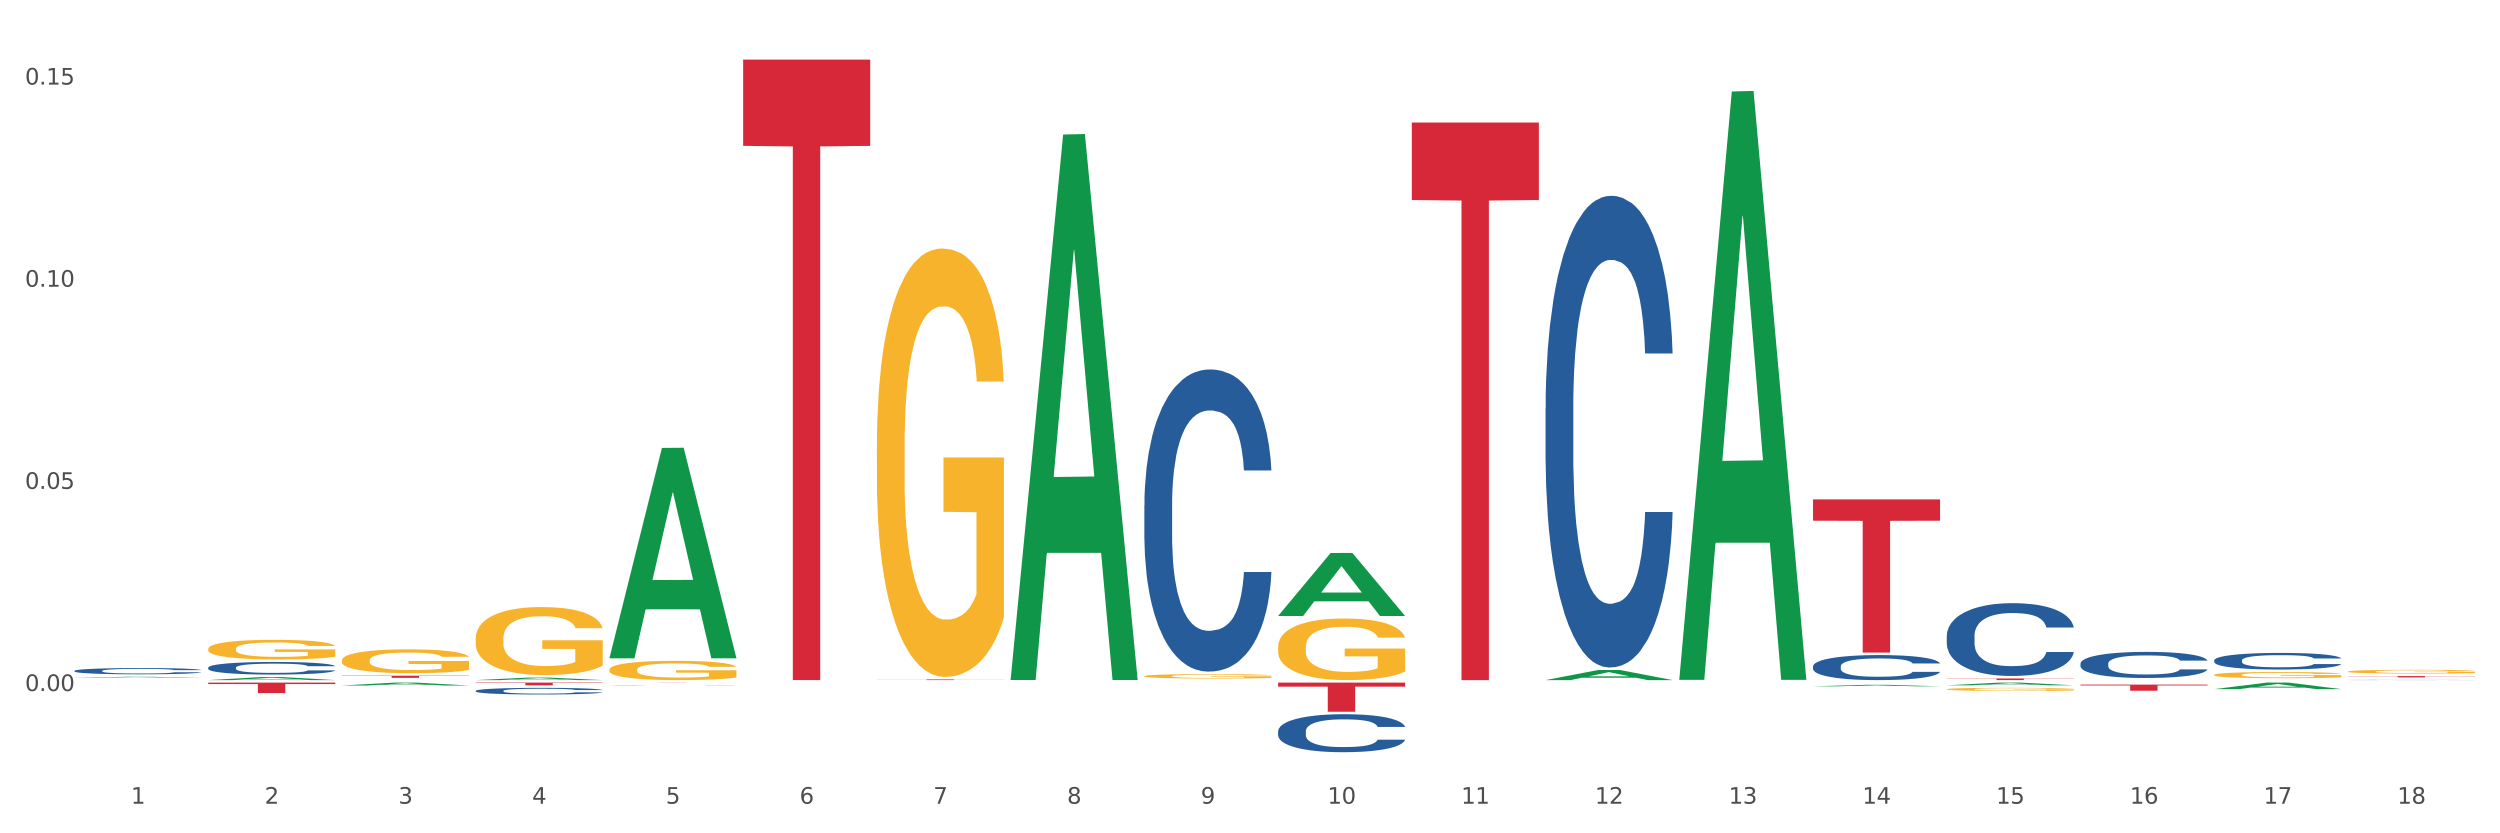 <?xml version="1.0" encoding="utf-8" standalone="no"?>
<!DOCTYPE svg PUBLIC "-//W3C//DTD SVG 1.1//EN"
  "http://www.w3.org/Graphics/SVG/1.1/DTD/svg11.dtd">
<svg xmlns:xlink="http://www.w3.org/1999/xlink" width="1080pt" height="360pt" viewBox="0 0 1080 360" xmlns="http://www.w3.org/2000/svg" version="1.1">
 <rect x="0" y="0" width="1080" height="360" fill="#333333" stroke="none"/>
 <defs>
  <style type="text/css">*{stroke-linejoin: round; stroke-linecap: butt}</style>
 </defs>
 <g id="figure_1">
  <g id="patch_1">
   <path d="M 0 360 
L 1080 360 
L 1080 0 
L 0 0 
z
" style="fill: #ffffff; stroke: #ffffff; stroke-linejoin: miter"/>
  </g>
  <g id="axes_1">
   <g id="matplotlib.axis_1">
    <g id="xtick_1">
     <g id="text_1">
      <!-- 1 -->
      <g style="fill: #4d4d4d" transform="translate(56.563 347.204) scale(0.096 -0.096)">
       <defs>
        <path id="DejaVuSans-31" d="M 794 531 
L 1825 531 
L 1825 4091 
L 703 3866 
L 703 4441 
L 1819 4666 
L 2450 4666 
L 2450 531 
L 3481 531 
L 3481 0 
L 794 0 
L 794 531 
z
" transform="scale(0.016)"/>
       </defs>
       <use xlink:href="#DejaVuSans-31"/>
      </g>
     </g>
    </g>
    <g id="xtick_2">
     <g id="text_2">
      <!-- 2 -->
      <g style="fill: #4d4d4d" transform="translate(114.336 347.204) scale(0.096 -0.096)">
       <defs>
        <path id="DejaVuSans-32" d="M 1228 531 
L 3431 531 
L 3431 0 
L 469 0 
L 469 531 
Q 828 903 1448 1529 
Q 2069 2156 2228 2338 
Q 2531 2678 2651 2914 
Q 2772 3150 2772 3378 
Q 2772 3750 2511 3984 
Q 2250 4219 1831 4219 
Q 1534 4219 1204 4116 
Q 875 4013 500 3803 
L 500 4441 
Q 881 4594 1212 4672 
Q 1544 4750 1819 4750 
Q 2544 4750 2975 4387 
Q 3406 4025 3406 3419 
Q 3406 3131 3298 2873 
Q 3191 2616 2906 2266 
Q 2828 2175 2409 1742 
Q 1991 1309 1228 531 
z
" transform="scale(0.016)"/>
       </defs>
       <use xlink:href="#DejaVuSans-32"/>
      </g>
     </g>
    </g>
    <g id="xtick_3">
     <g id="text_3">
      <!-- 3 -->
      <g style="fill: #4d4d4d" transform="translate(172.109 347.204) scale(0.096 -0.096)">
       <defs>
        <path id="DejaVuSans-33" d="M 2597 2516 
Q 3050 2419 3304 2112 
Q 3559 1806 3559 1356 
Q 3559 666 3084 287 
Q 2609 -91 1734 -91 
Q 1441 -91 1130 -33 
Q 819 25 488 141 
L 488 750 
Q 750 597 1062 519 
Q 1375 441 1716 441 
Q 2309 441 2620 675 
Q 2931 909 2931 1356 
Q 2931 1769 2642 2001 
Q 2353 2234 1838 2234 
L 1294 2234 
L 1294 2753 
L 1863 2753 
Q 2328 2753 2575 2939 
Q 2822 3125 2822 3475 
Q 2822 3834 2567 4026 
Q 2313 4219 1838 4219 
Q 1578 4219 1281 4162 
Q 984 4106 628 3988 
L 628 4550 
Q 988 4650 1302 4700 
Q 1616 4750 1894 4750 
Q 2613 4750 3031 4423 
Q 3450 4097 3450 3541 
Q 3450 3153 3228 2886 
Q 3006 2619 2597 2516 
z
" transform="scale(0.016)"/>
       </defs>
       <use xlink:href="#DejaVuSans-33"/>
      </g>
     </g>
    </g>
    <g id="xtick_4">
     <g id="text_4">
      <!-- 4 -->
      <g style="fill: #4d4d4d" transform="translate(229.882 347.204) scale(0.096 -0.096)">
       <defs>
        <path id="DejaVuSans-34" d="M 2419 4116 
L 825 1625 
L 2419 1625 
L 2419 4116 
z
M 2253 4666 
L 3047 4666 
L 3047 1625 
L 3713 1625 
L 3713 1100 
L 3047 1100 
L 3047 0 
L 2419 0 
L 2419 1100 
L 313 1100 
L 313 1709 
L 2253 4666 
z
" transform="scale(0.016)"/>
       </defs>
       <use xlink:href="#DejaVuSans-34"/>
      </g>
     </g>
    </g>
    <g id="xtick_5">
     <g id="text_5">
      <!-- 5 -->
      <g style="fill: #4d4d4d" transform="translate(287.655 347.204) scale(0.096 -0.096)">
       <defs>
        <path id="DejaVuSans-35" d="M 691 4666 
L 3169 4666 
L 3169 4134 
L 1269 4134 
L 1269 2991 
Q 1406 3038 1543 3061 
Q 1681 3084 1819 3084 
Q 2600 3084 3056 2656 
Q 3513 2228 3513 1497 
Q 3513 744 3044 326 
Q 2575 -91 1722 -91 
Q 1428 -91 1123 -41 
Q 819 9 494 109 
L 494 744 
Q 775 591 1075 516 
Q 1375 441 1709 441 
Q 2250 441 2565 725 
Q 2881 1009 2881 1497 
Q 2881 1984 2565 2268 
Q 2250 2553 1709 2553 
Q 1456 2553 1204 2497 
Q 953 2441 691 2322 
L 691 4666 
z
" transform="scale(0.016)"/>
       </defs>
       <use xlink:href="#DejaVuSans-35"/>
      </g>
     </g>
    </g>
    <g id="xtick_6">
     <g id="text_6">
      <!-- 6 -->
      <g style="fill: #4d4d4d" transform="translate(345.428 347.204) scale(0.096 -0.096)">
       <defs>
        <path id="DejaVuSans-36" d="M 2113 2584 
Q 1688 2584 1439 2293 
Q 1191 2003 1191 1497 
Q 1191 994 1439 701 
Q 1688 409 2113 409 
Q 2538 409 2786 701 
Q 3034 994 3034 1497 
Q 3034 2003 2786 2293 
Q 2538 2584 2113 2584 
z
M 3366 4563 
L 3366 3988 
Q 3128 4100 2886 4159 
Q 2644 4219 2406 4219 
Q 1781 4219 1451 3797 
Q 1122 3375 1075 2522 
Q 1259 2794 1537 2939 
Q 1816 3084 2150 3084 
Q 2853 3084 3261 2657 
Q 3669 2231 3669 1497 
Q 3669 778 3244 343 
Q 2819 -91 2113 -91 
Q 1303 -91 875 529 
Q 447 1150 447 2328 
Q 447 3434 972 4092 
Q 1497 4750 2381 4750 
Q 2619 4750 2861 4703 
Q 3103 4656 3366 4563 
z
" transform="scale(0.016)"/>
       </defs>
       <use xlink:href="#DejaVuSans-36"/>
      </g>
     </g>
    </g>
    <g id="xtick_7">
     <g id="text_7">
      <!-- 7 -->
      <g style="fill: #4d4d4d" transform="translate(403.201 347.204) scale(0.096 -0.096)">
       <defs>
        <path id="DejaVuSans-37" d="M 525 4666 
L 3525 4666 
L 3525 4397 
L 1831 0 
L 1172 0 
L 2766 4134 
L 525 4134 
L 525 4666 
z
" transform="scale(0.016)"/>
       </defs>
       <use xlink:href="#DejaVuSans-37"/>
      </g>
     </g>
    </g>
    <g id="xtick_8">
     <g id="text_8">
      <!-- 8 -->
      <g style="fill: #4d4d4d" transform="translate(460.974 347.204) scale(0.096 -0.096)">
       <defs>
        <path id="DejaVuSans-38" d="M 2034 2216 
Q 1584 2216 1326 1975 
Q 1069 1734 1069 1313 
Q 1069 891 1326 650 
Q 1584 409 2034 409 
Q 2484 409 2743 651 
Q 3003 894 3003 1313 
Q 3003 1734 2745 1975 
Q 2488 2216 2034 2216 
z
M 1403 2484 
Q 997 2584 770 2862 
Q 544 3141 544 3541 
Q 544 4100 942 4425 
Q 1341 4750 2034 4750 
Q 2731 4750 3128 4425 
Q 3525 4100 3525 3541 
Q 3525 3141 3298 2862 
Q 3072 2584 2669 2484 
Q 3125 2378 3379 2068 
Q 3634 1759 3634 1313 
Q 3634 634 3220 271 
Q 2806 -91 2034 -91 
Q 1263 -91 848 271 
Q 434 634 434 1313 
Q 434 1759 690 2068 
Q 947 2378 1403 2484 
z
M 1172 3481 
Q 1172 3119 1398 2916 
Q 1625 2713 2034 2713 
Q 2441 2713 2670 2916 
Q 2900 3119 2900 3481 
Q 2900 3844 2670 4047 
Q 2441 4250 2034 4250 
Q 1625 4250 1398 4047 
Q 1172 3844 1172 3481 
z
" transform="scale(0.016)"/>
       </defs>
       <use xlink:href="#DejaVuSans-38"/>
      </g>
     </g>
    </g>
    <g id="xtick_9">
     <g id="text_9">
      <!-- 9 -->
      <g style="fill: #4d4d4d" transform="translate(518.747 347.204) scale(0.096 -0.096)">
       <defs>
        <path id="DejaVuSans-39" d="M 703 97 
L 703 672 
Q 941 559 1184 500 
Q 1428 441 1663 441 
Q 2288 441 2617 861 
Q 2947 1281 2994 2138 
Q 2813 1869 2534 1725 
Q 2256 1581 1919 1581 
Q 1219 1581 811 2004 
Q 403 2428 403 3163 
Q 403 3881 828 4315 
Q 1253 4750 1959 4750 
Q 2769 4750 3195 4129 
Q 3622 3509 3622 2328 
Q 3622 1225 3098 567 
Q 2575 -91 1691 -91 
Q 1453 -91 1209 -44 
Q 966 3 703 97 
z
M 1959 2075 
Q 2384 2075 2632 2365 
Q 2881 2656 2881 3163 
Q 2881 3666 2632 3958 
Q 2384 4250 1959 4250 
Q 1534 4250 1286 3958 
Q 1038 3666 1038 3163 
Q 1038 2656 1286 2365 
Q 1534 2075 1959 2075 
z
" transform="scale(0.016)"/>
       </defs>
       <use xlink:href="#DejaVuSans-39"/>
      </g>
     </g>
    </g>
    <g id="xtick_10">
     <g id="text_10">
      <!-- 10 -->
      <g style="fill: #4d4d4d" transform="translate(573.466 347.204) scale(0.096 -0.096)">
       <defs>
        <path id="DejaVuSans-30" d="M 2034 4250 
Q 1547 4250 1301 3770 
Q 1056 3291 1056 2328 
Q 1056 1369 1301 889 
Q 1547 409 2034 409 
Q 2525 409 2770 889 
Q 3016 1369 3016 2328 
Q 3016 3291 2770 3770 
Q 2525 4250 2034 4250 
z
M 2034 4750 
Q 2819 4750 3233 4129 
Q 3647 3509 3647 2328 
Q 3647 1150 3233 529 
Q 2819 -91 2034 -91 
Q 1250 -91 836 529 
Q 422 1150 422 2328 
Q 422 3509 836 4129 
Q 1250 4750 2034 4750 
z
" transform="scale(0.016)"/>
       </defs>
       <use xlink:href="#DejaVuSans-31"/>
       <use xlink:href="#DejaVuSans-30" transform="translate(63.623 0)"/>
      </g>
     </g>
    </g>
    <g id="xtick_11">
     <g id="text_11">
      <!-- 11 -->
      <g style="fill: #4d4d4d" transform="translate(631.239 347.204) scale(0.096 -0.096)">
       <use xlink:href="#DejaVuSans-31"/>
       <use xlink:href="#DejaVuSans-31" transform="translate(63.623 0)"/>
      </g>
     </g>
    </g>
    <g id="xtick_12">
     <g id="text_12">
      <!-- 12 -->
      <g style="fill: #4d4d4d" transform="translate(689.012 347.204) scale(0.096 -0.096)">
       <use xlink:href="#DejaVuSans-31"/>
       <use xlink:href="#DejaVuSans-32" transform="translate(63.623 0)"/>
      </g>
     </g>
    </g>
    <g id="xtick_13">
     <g id="text_13">
      <!-- 13 -->
      <g style="fill: #4d4d4d" transform="translate(746.785 347.204) scale(0.096 -0.096)">
       <use xlink:href="#DejaVuSans-31"/>
       <use xlink:href="#DejaVuSans-33" transform="translate(63.623 0)"/>
      </g>
     </g>
    </g>
    <g id="xtick_14">
     <g id="text_14">
      <!-- 14 -->
      <g style="fill: #4d4d4d" transform="translate(804.558 347.204) scale(0.096 -0.096)">
       <use xlink:href="#DejaVuSans-31"/>
       <use xlink:href="#DejaVuSans-34" transform="translate(63.623 0)"/>
      </g>
     </g>
    </g>
    <g id="xtick_15">
     <g id="text_15">
      <!-- 15 -->
      <g style="fill: #4d4d4d" transform="translate(862.331 347.204) scale(0.096 -0.096)">
       <use xlink:href="#DejaVuSans-31"/>
       <use xlink:href="#DejaVuSans-35" transform="translate(63.623 0)"/>
      </g>
     </g>
    </g>
    <g id="xtick_16">
     <g id="text_16">
      <!-- 16 -->
      <g style="fill: #4d4d4d" transform="translate(920.104 347.204) scale(0.096 -0.096)">
       <use xlink:href="#DejaVuSans-31"/>
       <use xlink:href="#DejaVuSans-36" transform="translate(63.623 0)"/>
      </g>
     </g>
    </g>
    <g id="xtick_17">
     <g id="text_17">
      <!-- 17 -->
      <g style="fill: #4d4d4d" transform="translate(977.877 347.204) scale(0.096 -0.096)">
       <use xlink:href="#DejaVuSans-31"/>
       <use xlink:href="#DejaVuSans-37" transform="translate(63.623 0)"/>
      </g>
     </g>
    </g>
    <g id="xtick_18">
     <g id="text_18">
      <!-- 18 -->
      <g style="fill: #4d4d4d" transform="translate(1035.65 347.204) scale(0.096 -0.096)">
       <use xlink:href="#DejaVuSans-31"/>
       <use xlink:href="#DejaVuSans-38" transform="translate(63.623 0)"/>
      </g>
     </g>
    </g>
    <g id="xtick_19"/>
    <g id="xtick_20"/>
    <g id="xtick_21"/>
    <g id="xtick_22"/>
    <g id="xtick_23"/>
    <g id="xtick_24"/>
    <g id="xtick_25"/>
    <g id="xtick_26"/>
    <g id="xtick_27"/>
    <g id="xtick_28"/>
    <g id="xtick_29"/>
    <g id="xtick_30"/>
    <g id="xtick_31"/>
    <g id="xtick_32"/>
    <g id="xtick_33"/>
    <g id="xtick_34"/>
    <g id="xtick_35"/>
   </g>
   <g id="matplotlib.axis_2">
    <g id="ytick_1">
     <g id="text_19">
      <!-- 0.00 -->
      <g style="fill: #4d4d4d" transform="translate(10.8 298.529) scale(0.096 -0.096)">
       <defs>
        <path id="DejaVuSans-2e" d="M 684 794 
L 1344 794 
L 1344 0 
L 684 0 
L 684 794 
z
" transform="scale(0.016)"/>
       </defs>
       <use xlink:href="#DejaVuSans-30"/>
       <use xlink:href="#DejaVuSans-2e" transform="translate(63.623 0)"/>
       <use xlink:href="#DejaVuSans-30" transform="translate(95.41 0)"/>
       <use xlink:href="#DejaVuSans-30" transform="translate(159.033 0)"/>
      </g>
     </g>
    </g>
    <g id="ytick_2">
     <g id="text_20">
      <!-- 0.05 -->
      <g style="fill: #4d4d4d" transform="translate(10.8 211.199) scale(0.096 -0.096)">
       <use xlink:href="#DejaVuSans-30"/>
       <use xlink:href="#DejaVuSans-2e" transform="translate(63.623 0)"/>
       <use xlink:href="#DejaVuSans-30" transform="translate(95.41 0)"/>
       <use xlink:href="#DejaVuSans-35" transform="translate(159.033 0)"/>
      </g>
     </g>
    </g>
    <g id="ytick_3">
     <g id="text_21">
      <!-- 0.10 -->
      <g style="fill: #4d4d4d" transform="translate(10.8 123.869) scale(0.096 -0.096)">
       <use xlink:href="#DejaVuSans-30"/>
       <use xlink:href="#DejaVuSans-2e" transform="translate(63.623 0)"/>
       <use xlink:href="#DejaVuSans-31" transform="translate(95.41 0)"/>
       <use xlink:href="#DejaVuSans-30" transform="translate(159.033 0)"/>
      </g>
     </g>
    </g>
    <g id="ytick_4">
     <g id="text_22">
      <!-- 0.15 -->
      <g style="fill: #4d4d4d" transform="translate(10.8 36.538) scale(0.096 -0.096)">
       <use xlink:href="#DejaVuSans-30"/>
       <use xlink:href="#DejaVuSans-2e" transform="translate(63.623 0)"/>
       <use xlink:href="#DejaVuSans-31" transform="translate(95.41 0)"/>
       <use xlink:href="#DejaVuSans-35" transform="translate(159.033 0)"/>
      </g>
     </g>
    </g>
    <g id="ytick_5"/>
    <g id="ytick_6"/>
    <g id="ytick_7"/>
    <g id="ytick_8"/>
   </g>
   <g id="PolyCollection_1">
    <path d="M 205.494 275.833 
L 205.559 275.807 
L 205.559 274.84 
L 205.688 274.008 
L 206.336 271.995 
L 207.308 270.331 
L 208.021 269.445 
L 208.734 268.72 
L 209.576 267.996 
L 210.613 267.244 
L 212.492 266.143 
L 213.659 265.58 
L 215.084 264.989 
L 217.676 264.13 
L 219.555 263.647 
L 221.499 263.245 
L 224.674 262.761 
L 226.748 262.547 
L 228.951 262.386 
L 231.608 262.278 
L 233.616 262.251 
L 238.023 262.332 
L 241.781 262.573 
L 243.595 262.761 
L 245.928 263.083 
L 247.159 263.298 
L 249.168 263.728 
L 251.242 264.291 
L 252.667 264.775 
L 254.806 265.687 
L 256.426 266.6 
L 257.916 267.727 
L 258.694 268.506 
L 259.277 269.23 
L 259.795 270.062 
L 260.313 271.378 
L 248.65 271.378 
L 248.196 270.438 
L 247.483 269.552 
L 246.447 268.693 
L 245.539 268.157 
L 243.984 267.486 
L 242.559 267.056 
L 241.068 266.734 
L 239.254 266.466 
L 237.828 266.331 
L 235.82 266.224 
L 231.867 266.251 
L 229.21 266.466 
L 227.396 266.734 
L 226.229 266.976 
L 225.193 267.244 
L 224.026 267.62 
L 222.666 268.183 
L 221.694 268.693 
L 220.722 269.338 
L 219.944 269.982 
L 219.231 270.733 
L 218.648 271.539 
L 218.194 272.371 
L 217.806 273.391 
L 217.482 275.082 
L 217.482 278.759 
L 217.611 279.591 
L 217.935 280.692 
L 218.324 281.524 
L 218.972 282.517 
L 219.555 283.188 
L 220.657 284.154 
L 221.888 284.96 
L 222.86 285.47 
L 223.832 285.899 
L 225.517 286.49 
L 227.396 286.973 
L 229.016 287.268 
L 231.219 287.537 
L 232.709 287.644 
L 234.005 287.698 
L 237.18 287.698 
L 239.448 287.617 
L 241.975 287.429 
L 243.919 287.188 
L 245.539 286.892 
L 247.354 286.409 
L 248.52 285.953 
L 248.52 280.343 
L 234.264 280.316 
L 234.264 276.585 
L 260.378 276.585 
L 260.378 287.537 
L 259.277 288.1 
L 258.046 288.61 
L 256.75 289.067 
L 254.806 289.63 
L 252.473 290.167 
L 250.399 290.543 
L 248.196 290.865 
L 245.604 291.16 
L 242.235 291.429 
L 240.161 291.536 
L 237.569 291.617 
L 234.524 291.643 
L 231.867 291.59 
L 229.275 291.455 
L 226.553 291.214 
L 223.897 290.865 
L 221.888 290.516 
L 219.879 290.087 
L 217.741 289.523 
L 216.056 288.986 
L 214.76 288.503 
L 213.335 287.885 
L 211.779 287.08 
L 210.613 286.355 
L 209.576 285.604 
L 208.475 284.638 
L 207.697 283.806 
L 206.92 282.759 
L 206.466 281.98 
L 205.948 280.772 
L 205.559 279.081 
L 205.494 275.833 
z
" clip-path="url(#pc3287bcaad)" style="fill: #f7b32b"/>
    <path d="M 263.267 289.331 
L 263.332 289.324 
L 263.332 289.05 
L 263.461 288.815 
L 264.109 288.245 
L 265.081 287.774 
L 265.794 287.524 
L 266.507 287.319 
L 267.349 287.114 
L 268.386 286.901 
L 270.265 286.589 
L 271.432 286.43 
L 272.857 286.263 
L 275.449 286.02 
L 277.328 285.883 
L 279.272 285.769 
L 282.447 285.632 
L 284.521 285.572 
L 286.724 285.526 
L 289.381 285.496 
L 291.389 285.488 
L 295.796 285.511 
L 299.554 285.579 
L 301.368 285.632 
L 303.701 285.724 
L 304.932 285.784 
L 306.941 285.906 
L 309.015 286.065 
L 310.44 286.202 
L 312.579 286.46 
L 314.199 286.719 
L 315.689 287.038 
L 316.466 287.258 
L 317.05 287.463 
L 317.568 287.698 
L 318.086 288.071 
L 306.423 288.071 
L 305.969 287.805 
L 305.256 287.554 
L 304.22 287.311 
L 303.312 287.159 
L 301.757 286.969 
L 300.332 286.848 
L 298.841 286.757 
L 297.027 286.681 
L 295.601 286.643 
L 293.593 286.612 
L 289.64 286.62 
L 286.983 286.681 
L 285.169 286.757 
L 284.002 286.825 
L 282.966 286.901 
L 281.799 287.007 
L 280.439 287.167 
L 279.467 287.311 
L 278.495 287.493 
L 277.717 287.676 
L 277.004 287.888 
L 276.421 288.116 
L 275.967 288.352 
L 275.579 288.64 
L 275.255 289.119 
L 275.255 290.159 
L 275.384 290.395 
L 275.708 290.706 
L 276.097 290.942 
L 276.745 291.223 
L 277.328 291.413 
L 278.43 291.686 
L 279.661 291.914 
L 280.633 292.058 
L 281.605 292.18 
L 283.29 292.347 
L 285.169 292.484 
L 286.789 292.567 
L 288.992 292.643 
L 290.482 292.674 
L 291.778 292.689 
L 294.953 292.689 
L 297.221 292.666 
L 299.748 292.613 
L 301.692 292.544 
L 303.312 292.461 
L 305.127 292.324 
L 306.293 292.195 
L 306.293 290.608 
L 292.037 290.6 
L 292.037 289.544 
L 318.151 289.544 
L 318.151 292.643 
L 317.05 292.803 
L 315.819 292.947 
L 314.523 293.076 
L 312.579 293.236 
L 310.246 293.388 
L 308.172 293.494 
L 305.969 293.585 
L 303.377 293.669 
L 300.008 293.745 
L 297.934 293.775 
L 295.342 293.798 
L 292.297 293.805 
L 289.64 293.79 
L 287.048 293.752 
L 284.326 293.684 
L 281.67 293.585 
L 279.661 293.486 
L 277.652 293.365 
L 275.514 293.205 
L 273.829 293.053 
L 272.533 292.917 
L 271.108 292.742 
L 269.552 292.514 
L 268.386 292.309 
L 267.349 292.096 
L 266.248 291.823 
L 265.47 291.587 
L 264.692 291.291 
L 264.239 291.071 
L 263.721 290.729 
L 263.332 290.251 
L 263.267 289.331 
z
" clip-path="url(#pc3287bcaad)" style="fill: #f7b32b"/>
    <path d="M 378.813 192.878 
L 378.878 192.709 
L 378.878 186.624 
L 379.007 181.384 
L 379.655 168.708 
L 380.627 158.228 
L 381.34 152.65 
L 382.053 148.086 
L 382.895 143.523 
L 383.932 138.79 
L 385.811 131.86 
L 386.977 128.31 
L 388.403 124.592 
L 390.995 119.183 
L 392.874 116.14 
L 394.818 113.605 
L 397.993 110.563 
L 400.067 109.21 
L 402.27 108.196 
L 404.927 107.52 
L 406.935 107.351 
L 411.342 107.858 
L 415.1 109.379 
L 416.914 110.563 
L 419.247 112.591 
L 420.478 113.943 
L 422.487 116.648 
L 424.561 120.197 
L 425.986 123.24 
L 428.125 128.986 
L 429.745 134.733 
L 431.235 141.832 
L 432.012 146.734 
L 432.596 151.298 
L 433.114 156.538 
L 433.632 164.82 
L 421.969 164.82 
L 421.515 158.904 
L 420.802 153.326 
L 419.766 147.917 
L 418.858 144.537 
L 417.303 140.311 
L 415.878 137.607 
L 414.387 135.578 
L 412.573 133.888 
L 411.147 133.043 
L 409.139 132.367 
L 405.186 132.536 
L 402.529 133.888 
L 400.715 135.578 
L 399.548 137.1 
L 398.512 138.79 
L 397.345 141.156 
L 395.984 144.706 
L 395.013 147.917 
L 394.041 151.974 
L 393.263 156.031 
L 392.55 160.763 
L 391.967 165.834 
L 391.513 171.074 
L 391.125 177.497 
L 390.801 188.145 
L 390.801 211.302 
L 390.93 216.542 
L 391.254 223.472 
L 391.643 228.712 
L 392.291 234.966 
L 392.874 239.191 
L 393.976 245.276 
L 395.207 250.347 
L 396.179 253.558 
L 397.151 256.263 
L 398.836 259.981 
L 400.715 263.024 
L 402.335 264.883 
L 404.538 266.573 
L 406.028 267.25 
L 407.324 267.588 
L 410.499 267.588 
L 412.767 267.081 
L 415.294 265.897 
L 417.238 264.376 
L 418.858 262.517 
L 420.673 259.474 
L 421.839 256.601 
L 421.839 221.275 
L 407.583 221.106 
L 407.583 197.611 
L 433.697 197.611 
L 433.697 266.573 
L 432.596 270.123 
L 431.364 273.335 
L 430.068 276.208 
L 428.125 279.758 
L 425.792 283.138 
L 423.718 285.504 
L 421.515 287.533 
L 418.923 289.392 
L 415.554 291.082 
L 413.48 291.758 
L 410.888 292.265 
L 407.843 292.434 
L 405.186 292.096 
L 402.594 291.251 
L 399.872 289.73 
L 397.216 287.533 
L 395.207 285.335 
L 393.198 282.631 
L 391.06 279.081 
L 389.375 275.701 
L 388.079 272.658 
L 386.654 268.771 
L 385.098 263.7 
L 383.932 259.136 
L 382.895 254.404 
L 381.794 248.319 
L 381.016 243.079 
L 380.238 236.487 
L 379.785 231.585 
L 379.266 223.979 
L 378.878 213.33 
L 378.813 192.878 
z
" clip-path="url(#pc3287bcaad)" style="fill: #f7b32b"/>
    <path d="M 494.359 292.101 
L 494.424 292.099 
L 494.424 292.036 
L 494.553 291.982 
L 495.201 291.851 
L 496.173 291.742 
L 496.886 291.685 
L 497.599 291.638 
L 498.441 291.59 
L 499.478 291.541 
L 501.357 291.47 
L 502.523 291.433 
L 503.949 291.394 
L 506.541 291.338 
L 508.42 291.307 
L 510.364 291.281 
L 513.539 291.249 
L 515.613 291.235 
L 517.816 291.225 
L 520.473 291.218 
L 522.481 291.216 
L 526.888 291.221 
L 530.646 291.237 
L 532.46 291.249 
L 534.793 291.27 
L 536.024 291.284 
L 538.033 291.312 
L 540.107 291.349 
L 541.532 291.38 
L 543.671 291.44 
L 545.29 291.499 
L 546.781 291.573 
L 547.558 291.624 
L 548.142 291.671 
L 548.66 291.725 
L 549.178 291.811 
L 537.515 291.811 
L 537.061 291.749 
L 536.348 291.692 
L 535.311 291.636 
L 534.404 291.601 
L 532.849 291.557 
L 531.424 291.529 
L 529.933 291.508 
L 528.119 291.491 
L 526.693 291.482 
L 524.685 291.475 
L 520.732 291.477 
L 518.075 291.491 
L 516.261 291.508 
L 515.094 291.524 
L 514.058 291.541 
L 512.891 291.566 
L 511.53 291.603 
L 510.558 291.636 
L 509.586 291.678 
L 508.809 291.72 
L 508.096 291.769 
L 507.513 291.821 
L 507.059 291.875 
L 506.671 291.942 
L 506.347 292.052 
L 506.347 292.292 
L 506.476 292.346 
L 506.8 292.418 
L 507.189 292.472 
L 507.837 292.537 
L 508.42 292.581 
L 509.522 292.644 
L 510.753 292.696 
L 511.725 292.729 
L 512.697 292.757 
L 514.382 292.796 
L 516.261 292.827 
L 517.881 292.846 
L 520.084 292.864 
L 521.574 292.871 
L 522.87 292.874 
L 526.045 292.874 
L 528.313 292.869 
L 530.84 292.857 
L 532.784 292.841 
L 534.404 292.822 
L 536.219 292.79 
L 537.385 292.761 
L 537.385 292.395 
L 523.129 292.393 
L 523.129 292.15 
L 549.243 292.15 
L 549.243 292.864 
L 548.142 292.901 
L 546.91 292.934 
L 545.614 292.964 
L 543.671 293 
L 541.338 293.035 
L 539.264 293.06 
L 537.061 293.081 
L 534.469 293.1 
L 531.1 293.118 
L 529.026 293.125 
L 526.434 293.13 
L 523.389 293.132 
L 520.732 293.128 
L 518.14 293.119 
L 515.418 293.104 
L 512.762 293.081 
L 510.753 293.058 
L 508.744 293.03 
L 506.606 292.993 
L 504.921 292.958 
L 503.625 292.927 
L 502.199 292.887 
L 500.644 292.834 
L 499.478 292.787 
L 498.441 292.738 
L 497.34 292.675 
L 496.562 292.621 
L 495.784 292.553 
L 495.331 292.502 
L 494.812 292.423 
L 494.424 292.313 
L 494.359 292.101 
z
" clip-path="url(#pc3287bcaad)" style="fill: #f7b32b"/>
    <path d="M 205.494 293.803 
L 205.551 293.802 
L 228.183 292.721 
L 237.576 292.72 
L 260.378 293.805 
L 249.515 293.805 
L 244.592 293.553 
L 221.224 293.553 
L 221.054 293.557 
L 216.301 293.805 
L 205.494 293.805 
L 205.494 293.803 
L 224.166 293.402 
L 241.65 293.401 
L 232.993 292.951 
L 232.88 292.949 
L 232.766 292.952 
L 224.109 293.401 
L 224.166 293.402 
L 205.494 293.803 
z
" clip-path="url(#pc3287bcaad)" style="fill: #109648"/>
    <path d="M 147.721 296.135 
L 147.778 296.134 
L 170.41 294.883 
L 179.803 294.882 
L 202.605 296.138 
L 191.742 296.138 
L 186.819 295.845 
L 163.451 295.845 
L 163.281 295.85 
L 158.528 296.138 
L 147.721 296.138 
L 147.721 296.135 
L 166.393 295.671 
L 183.877 295.67 
L 175.22 295.149 
L 175.107 295.147 
L 174.993 295.151 
L 166.336 295.67 
L 166.393 295.671 
L 147.721 296.135 
z
" clip-path="url(#pc3287bcaad)" style="fill: #109648"/>
    <path d="M 783.224 296.482 
L 783.28 296.482 
L 805.913 295.847 
L 815.306 295.846 
L 838.108 296.484 
L 827.244 296.484 
L 822.322 296.335 
L 798.953 296.335 
L 798.784 296.338 
L 794.031 296.484 
L 783.224 296.484 
L 783.224 296.482 
L 801.896 296.247 
L 819.38 296.246 
L 810.722 295.982 
L 810.609 295.981 
L 810.496 295.983 
L 801.839 296.246 
L 801.896 296.247 
L 783.224 296.482 
z
" clip-path="url(#pc3287bcaad)" style="fill: #109648"/>
    <path d="M 725.451 293.221 
L 725.507 292.983 
L 748.14 39.518 
L 757.533 39.279 
L 780.335 293.699 
L 769.471 293.699 
L 764.549 234.454 
L 741.181 234.454 
L 741.011 235.41 
L 736.258 293.699 
L 725.451 293.699 
L 725.451 293.221 
L 744.123 199.098 
L 761.607 198.859 
L 752.95 93.508 
L 752.836 93.03 
L 752.723 93.747 
L 744.066 198.859 
L 744.123 199.098 
L 725.451 293.221 
z
" clip-path="url(#pc3287bcaad)" style="fill: #109648"/>
    <path d="M 667.678 293.797 
L 667.734 293.793 
L 690.367 289.441 
L 699.76 289.437 
L 722.562 293.805 
L 711.698 293.805 
L 706.776 292.788 
L 683.408 292.788 
L 683.238 292.804 
L 678.485 293.805 
L 667.678 293.805 
L 667.678 293.797 
L 686.35 292.181 
L 703.834 292.177 
L 695.177 290.368 
L 695.063 290.36 
L 694.95 290.372 
L 686.293 292.177 
L 686.35 292.181 
L 667.678 293.797 
z
" clip-path="url(#pc3287bcaad)" style="fill: #109648"/>
    <path d="M 552.132 266.068 
L 552.188 266.043 
L 574.821 238.891 
L 584.214 238.866 
L 607.016 266.119 
L 596.152 266.119 
L 591.23 259.773 
L 567.862 259.773 
L 567.692 259.875 
L 562.939 266.119 
L 552.132 266.119 
L 552.132 266.068 
L 570.804 255.986 
L 588.288 255.96 
L 579.631 244.675 
L 579.517 244.624 
L 579.404 244.7 
L 570.747 255.96 
L 570.804 255.986 
L 552.132 266.068 
z
" clip-path="url(#pc3287bcaad)" style="fill: #109648"/>
    <path d="M 436.586 293.328 
L 436.642 293.107 
L 459.275 58.117 
L 468.668 57.895 
L 491.47 293.771 
L 480.606 293.771 
L 475.684 238.844 
L 452.316 238.844 
L 452.146 239.73 
L 447.393 293.771 
L 436.586 293.771 
L 436.586 293.328 
L 455.258 206.065 
L 472.742 205.844 
L 464.085 108.171 
L 463.971 107.728 
L 463.858 108.393 
L 455.201 205.844 
L 455.258 206.065 
L 436.586 293.328 
z
" clip-path="url(#pc3287bcaad)" style="fill: #109648"/>
    <path d="M 263.267 284.241 
L 263.324 284.155 
L 285.956 193.504 
L 295.349 193.419 
L 318.151 284.412 
L 307.288 284.412 
L 302.365 263.223 
L 278.997 263.223 
L 278.827 263.564 
L 274.074 284.412 
L 263.267 284.412 
L 263.267 284.241 
L 281.939 250.578 
L 299.423 250.492 
L 290.766 212.813 
L 290.653 212.642 
L 290.539 212.899 
L 281.882 250.492 
L 281.939 250.578 
L 263.267 284.241 
z
" clip-path="url(#pc3287bcaad)" style="fill: #109648"/>
    <path d="M 89.948 293.803 
L 90.005 293.802 
L 112.637 292.494 
L 122.03 292.493 
L 144.832 293.805 
L 133.969 293.805 
L 129.046 293.5 
L 105.678 293.5 
L 105.508 293.505 
L 100.755 293.805 
L 89.948 293.805 
L 89.948 293.803 
L 108.62 293.317 
L 126.104 293.316 
L 117.447 292.773 
L 117.334 292.77 
L 117.22 292.774 
L 108.563 293.316 
L 108.62 293.317 
L 89.948 293.803 
z
" clip-path="url(#pc3287bcaad)" style="fill: #109648"/>
    <path d="M 32.175 292.739 
L 32.232 292.738 
L 54.864 292.378 
L 64.257 292.378 
L 87.059 292.739 
L 76.196 292.739 
L 71.273 292.655 
L 47.905 292.655 
L 47.735 292.656 
L 42.982 292.739 
L 32.175 292.739 
L 32.175 292.739 
L 50.847 292.605 
L 68.331 292.604 
L 59.674 292.455 
L 59.561 292.454 
L 59.447 292.455 
L 50.79 292.604 
L 50.847 292.605 
L 32.175 292.739 
z
" clip-path="url(#pc3287bcaad)" style="fill: #109648"/>
    <path d="M 956.543 297.695 
L 956.599 297.692 
L 979.232 294.884 
L 988.625 294.882 
L 1011.427 297.7 
L 1000.563 297.7 
L 995.641 297.044 
L 972.272 297.044 
L 972.103 297.055 
L 967.35 297.7 
L 956.543 297.7 
L 956.543 297.695 
L 975.215 296.652 
L 992.698 296.65 
L 984.041 295.483 
L 983.928 295.477 
L 983.815 295.485 
L 975.158 296.65 
L 975.215 296.652 
L 956.543 297.695 
z
" clip-path="url(#pc3287bcaad)" style="fill: #109648"/>
    <path d="M 840.997 296.059 
L 841.053 296.058 
L 863.686 294.883 
L 873.079 294.882 
L 895.881 296.062 
L 885.017 296.062 
L 880.095 295.787 
L 856.726 295.787 
L 856.557 295.791 
L 851.804 296.062 
L 840.997 296.062 
L 840.997 296.059 
L 859.669 295.623 
L 877.152 295.622 
L 868.495 295.133 
L 868.382 295.131 
L 868.269 295.134 
L 859.612 295.622 
L 859.669 295.623 
L 840.997 296.059 
z
" clip-path="url(#pc3287bcaad)" style="fill: #109648"/>
    <path d="M 147.721 285.29 
L 147.786 285.281 
L 147.786 284.942 
L 147.915 284.651 
L 148.563 283.945 
L 149.535 283.362 
L 150.248 283.051 
L 150.961 282.797 
L 151.803 282.543 
L 152.84 282.28 
L 154.719 281.894 
L 155.886 281.697 
L 157.311 281.49 
L 159.903 281.189 
L 161.782 281.019 
L 163.726 280.878 
L 166.901 280.709 
L 168.975 280.634 
L 171.178 280.577 
L 173.835 280.54 
L 175.844 280.53 
L 180.25 280.558 
L 184.008 280.643 
L 185.822 280.709 
L 188.155 280.822 
L 189.386 280.897 
L 191.395 281.048 
L 193.469 281.245 
L 194.894 281.414 
L 197.033 281.734 
L 198.653 282.054 
L 200.143 282.449 
L 200.921 282.722 
L 201.504 282.976 
L 202.022 283.268 
L 202.54 283.729 
L 190.877 283.729 
L 190.423 283.399 
L 189.71 283.089 
L 188.674 282.788 
L 187.766 282.6 
L 186.211 282.365 
L 184.786 282.214 
L 183.295 282.101 
L 181.481 282.007 
L 180.055 281.96 
L 178.047 281.922 
L 174.094 281.932 
L 171.437 282.007 
L 169.623 282.101 
L 168.456 282.186 
L 167.42 282.28 
L 166.253 282.412 
L 164.893 282.609 
L 163.921 282.788 
L 162.949 283.014 
L 162.171 283.239 
L 161.458 283.503 
L 160.875 283.785 
L 160.421 284.077 
L 160.033 284.434 
L 159.709 285.027 
L 159.709 286.316 
L 159.838 286.607 
L 160.162 286.993 
L 160.551 287.285 
L 161.199 287.633 
L 161.782 287.868 
L 162.884 288.206 
L 164.115 288.489 
L 165.087 288.667 
L 166.059 288.818 
L 167.744 289.025 
L 169.623 289.194 
L 171.243 289.298 
L 173.446 289.392 
L 174.936 289.429 
L 176.232 289.448 
L 179.407 289.448 
L 181.675 289.42 
L 184.203 289.354 
L 186.146 289.27 
L 187.766 289.166 
L 189.581 288.997 
L 190.747 288.837 
L 190.747 286.871 
L 176.491 286.861 
L 176.491 285.554 
L 202.605 285.554 
L 202.605 289.392 
L 201.504 289.589 
L 200.273 289.768 
L 198.977 289.928 
L 197.033 290.126 
L 194.7 290.314 
L 192.626 290.445 
L 190.423 290.558 
L 187.831 290.662 
L 184.462 290.756 
L 182.388 290.793 
L 179.796 290.822 
L 176.751 290.831 
L 174.094 290.812 
L 171.502 290.765 
L 168.78 290.681 
L 166.124 290.558 
L 164.115 290.436 
L 162.106 290.286 
L 159.968 290.088 
L 158.283 289.9 
L 156.987 289.73 
L 155.562 289.514 
L 154.006 289.232 
L 152.84 288.978 
L 151.803 288.714 
L 150.702 288.376 
L 149.924 288.084 
L 149.147 287.717 
L 148.693 287.445 
L 148.175 287.021 
L 147.786 286.429 
L 147.721 285.29 
z
" clip-path="url(#pc3287bcaad)" style="fill: #f7b32b"/>
    <path d="M 89.948 280.33 
L 90.013 280.322 
L 90.013 280.044 
L 90.142 279.804 
L 90.79 279.223 
L 91.762 278.744 
L 92.475 278.488 
L 93.188 278.279 
L 94.03 278.07 
L 95.067 277.853 
L 96.946 277.536 
L 98.113 277.374 
L 99.538 277.203 
L 102.13 276.956 
L 104.009 276.816 
L 105.953 276.7 
L 109.128 276.561 
L 111.202 276.499 
L 113.405 276.453 
L 116.062 276.422 
L 118.071 276.414 
L 122.477 276.437 
L 126.235 276.507 
L 128.049 276.561 
L 130.382 276.654 
L 131.613 276.716 
L 133.622 276.84 
L 135.696 277.002 
L 137.121 277.141 
L 139.26 277.405 
L 140.88 277.668 
L 142.37 277.993 
L 143.148 278.217 
L 143.731 278.426 
L 144.249 278.666 
L 144.768 279.045 
L 133.104 279.045 
L 132.65 278.775 
L 131.937 278.519 
L 130.901 278.271 
L 129.993 278.117 
L 128.438 277.923 
L 127.013 277.799 
L 125.522 277.706 
L 123.708 277.629 
L 122.282 277.59 
L 120.274 277.559 
L 116.321 277.567 
L 113.664 277.629 
L 111.85 277.706 
L 110.684 277.776 
L 109.647 277.853 
L 108.48 277.962 
L 107.12 278.124 
L 106.148 278.271 
L 105.176 278.457 
L 104.398 278.643 
L 103.685 278.86 
L 103.102 279.092 
L 102.648 279.332 
L 102.26 279.626 
L 101.936 280.113 
L 101.936 281.174 
L 102.065 281.414 
L 102.389 281.731 
L 102.778 281.971 
L 103.426 282.257 
L 104.009 282.451 
L 105.111 282.73 
L 106.342 282.962 
L 107.314 283.109 
L 108.286 283.233 
L 109.971 283.403 
L 111.85 283.542 
L 113.47 283.627 
L 115.673 283.705 
L 117.163 283.736 
L 118.459 283.751 
L 121.634 283.751 
L 123.902 283.728 
L 126.43 283.674 
L 128.373 283.604 
L 129.993 283.519 
L 131.808 283.38 
L 132.974 283.248 
L 132.974 281.63 
L 118.719 281.623 
L 118.719 280.547 
L 144.832 280.547 
L 144.832 283.705 
L 143.731 283.867 
L 142.5 284.014 
L 141.204 284.146 
L 139.26 284.308 
L 136.927 284.463 
L 134.853 284.572 
L 132.65 284.664 
L 130.058 284.75 
L 126.689 284.827 
L 124.615 284.858 
L 122.023 284.881 
L 118.978 284.889 
L 116.321 284.873 
L 113.729 284.835 
L 111.007 284.765 
L 108.351 284.664 
L 106.342 284.564 
L 104.333 284.44 
L 102.195 284.277 
L 100.51 284.123 
L 99.214 283.983 
L 97.789 283.805 
L 96.233 283.573 
L 95.067 283.364 
L 94.03 283.147 
L 92.929 282.869 
L 92.151 282.629 
L 91.374 282.327 
L 90.92 282.103 
L 90.402 281.754 
L 90.013 281.267 
L 89.948 280.33 
z
" clip-path="url(#pc3287bcaad)" style="fill: #f7b32b"/>
    <path d="M 1014.316 290.113 
L 1014.38 290.112 
L 1014.38 290.058 
L 1014.51 290.012 
L 1015.158 289.9 
L 1016.13 289.808 
L 1016.843 289.759 
L 1017.556 289.719 
L 1018.398 289.678 
L 1019.435 289.637 
L 1021.314 289.576 
L 1022.48 289.544 
L 1023.906 289.512 
L 1026.498 289.464 
L 1028.377 289.437 
L 1030.321 289.415 
L 1033.496 289.388 
L 1035.57 289.376 
L 1037.773 289.367 
L 1040.429 289.361 
L 1042.438 289.36 
L 1046.845 289.364 
L 1050.603 289.377 
L 1052.417 289.388 
L 1054.75 289.406 
L 1055.981 289.418 
L 1057.99 289.442 
L 1060.063 289.473 
L 1061.489 289.5 
L 1063.627 289.55 
L 1065.247 289.601 
L 1066.738 289.663 
L 1067.515 289.707 
L 1068.098 289.747 
L 1068.617 289.793 
L 1069.135 289.866 
L 1057.471 289.866 
L 1057.018 289.814 
L 1056.305 289.765 
L 1055.268 289.717 
L 1054.361 289.687 
L 1052.806 289.65 
L 1051.38 289.626 
L 1049.89 289.608 
L 1048.076 289.593 
L 1046.65 289.586 
L 1044.641 289.58 
L 1040.689 289.582 
L 1038.032 289.593 
L 1036.218 289.608 
L 1035.051 289.622 
L 1034.014 289.637 
L 1032.848 289.658 
L 1031.487 289.689 
L 1030.515 289.717 
L 1029.543 289.753 
L 1028.766 289.789 
L 1028.053 289.83 
L 1027.47 289.875 
L 1027.016 289.921 
L 1026.627 289.978 
L 1026.303 290.072 
L 1026.303 290.276 
L 1026.433 290.322 
L 1026.757 290.383 
L 1027.146 290.429 
L 1027.794 290.484 
L 1028.377 290.522 
L 1029.479 290.575 
L 1030.71 290.62 
L 1031.682 290.648 
L 1032.654 290.672 
L 1034.338 290.705 
L 1036.218 290.732 
L 1037.838 290.748 
L 1040.041 290.763 
L 1041.531 290.769 
L 1042.827 290.772 
L 1046.002 290.772 
L 1048.27 290.767 
L 1050.797 290.757 
L 1052.741 290.744 
L 1054.361 290.727 
L 1056.176 290.7 
L 1057.342 290.675 
L 1057.342 290.364 
L 1043.086 290.362 
L 1043.086 290.155 
L 1069.2 290.155 
L 1069.2 290.763 
L 1068.098 290.794 
L 1066.867 290.822 
L 1065.571 290.848 
L 1063.627 290.879 
L 1061.295 290.909 
L 1059.221 290.93 
L 1057.018 290.948 
L 1054.426 290.964 
L 1051.056 290.979 
L 1048.983 290.985 
L 1046.391 290.989 
L 1043.345 290.991 
L 1040.689 290.988 
L 1038.097 290.98 
L 1035.375 290.967 
L 1032.718 290.948 
L 1030.71 290.928 
L 1028.701 290.904 
L 1026.563 290.873 
L 1024.878 290.843 
L 1023.582 290.817 
L 1022.156 290.782 
L 1020.601 290.738 
L 1019.435 290.697 
L 1018.398 290.656 
L 1017.296 290.602 
L 1016.519 290.556 
L 1015.741 290.498 
L 1015.288 290.455 
L 1014.769 290.387 
L 1014.38 290.294 
L 1014.316 290.113 
z
" clip-path="url(#pc3287bcaad)" style="fill: #f7b32b"/>
    <path d="M 956.543 291.549 
L 956.607 291.546 
L 956.607 291.458 
L 956.737 291.382 
L 957.385 291.199 
L 958.357 291.047 
L 959.07 290.966 
L 959.783 290.9 
L 960.625 290.834 
L 961.662 290.766 
L 963.541 290.665 
L 964.707 290.614 
L 966.133 290.56 
L 968.725 290.482 
L 970.604 290.438 
L 972.548 290.401 
L 975.723 290.357 
L 977.797 290.338 
L 980 290.323 
L 982.656 290.313 
L 984.665 290.311 
L 989.072 290.318 
L 992.83 290.34 
L 994.644 290.357 
L 996.977 290.386 
L 998.208 290.406 
L 1000.217 290.445 
L 1002.29 290.497 
L 1003.716 290.541 
L 1005.854 290.624 
L 1007.474 290.707 
L 1008.965 290.81 
L 1009.742 290.881 
L 1010.325 290.947 
L 1010.844 291.023 
L 1011.362 291.143 
L 999.698 291.143 
L 999.245 291.057 
L 998.532 290.976 
L 997.495 290.898 
L 996.588 290.849 
L 995.033 290.788 
L 993.607 290.749 
L 992.117 290.719 
L 990.303 290.695 
L 988.877 290.683 
L 986.868 290.673 
L 982.916 290.675 
L 980.259 290.695 
L 978.445 290.719 
L 977.278 290.741 
L 976.241 290.766 
L 975.075 290.8 
L 973.714 290.851 
L 972.742 290.898 
L 971.77 290.957 
L 970.993 291.015 
L 970.28 291.084 
L 969.697 291.157 
L 969.243 291.233 
L 968.854 291.326 
L 968.53 291.48 
L 968.53 291.816 
L 968.66 291.892 
L 968.984 291.992 
L 969.373 292.068 
L 970.021 292.158 
L 970.604 292.219 
L 971.706 292.308 
L 972.937 292.381 
L 973.909 292.427 
L 974.881 292.467 
L 976.565 292.52 
L 978.445 292.564 
L 980.065 292.591 
L 982.268 292.616 
L 983.758 292.626 
L 985.054 292.631 
L 988.229 292.631 
L 990.497 292.623 
L 993.024 292.606 
L 994.968 292.584 
L 996.588 292.557 
L 998.403 292.513 
L 999.569 292.471 
L 999.569 291.96 
L 985.313 291.958 
L 985.313 291.617 
L 1011.427 291.617 
L 1011.427 292.616 
L 1010.325 292.667 
L 1009.094 292.714 
L 1007.798 292.755 
L 1005.854 292.807 
L 1003.522 292.856 
L 1001.448 292.89 
L 999.245 292.919 
L 996.653 292.946 
L 993.283 292.971 
L 991.21 292.981 
L 988.618 292.988 
L 985.572 292.99 
L 982.916 292.985 
L 980.324 292.973 
L 977.602 292.951 
L 974.945 292.919 
L 972.937 292.888 
L 970.928 292.848 
L 968.79 292.797 
L 967.105 292.748 
L 965.809 292.704 
L 964.383 292.648 
L 962.828 292.574 
L 961.662 292.508 
L 960.625 292.44 
L 959.523 292.352 
L 958.746 292.276 
L 957.968 292.18 
L 957.515 292.109 
L 956.996 291.999 
L 956.607 291.845 
L 956.543 291.549 
z
" clip-path="url(#pc3287bcaad)" style="fill: #f7b32b"/>
    <path d="M 783.224 215.745 
L 838.108 215.745 
L 838.108 224.94 
L 816.519 225.002 
L 816.519 281.916 
L 804.683 281.916 
L 804.683 225.002 
L 783.224 224.94 
L 783.224 215.807 
L 783.224 215.745 
z
" clip-path="url(#pc3287bcaad)" style="fill: #d62839"/>
    <path d="M 840.997 293.096 
L 895.881 293.096 
L 895.881 293.195 
L 874.291 293.195 
L 874.291 293.805 
L 862.456 293.805 
L 862.456 293.195 
L 840.997 293.195 
L 840.997 293.097 
L 840.997 293.096 
z
" clip-path="url(#pc3287bcaad)" style="fill: #d62839"/>
    <path d="M 898.77 295.753 
L 953.654 295.753 
L 953.654 296.119 
L 932.064 296.122 
L 932.064 298.389 
L 920.229 298.389 
L 920.229 296.122 
L 898.77 296.119 
L 898.77 295.755 
L 898.77 295.753 
z
" clip-path="url(#pc3287bcaad)" style="fill: #d62839"/>
    <path d="M 1014.316 292.067 
L 1069.2 292.067 
L 1069.2 292.145 
L 1047.61 292.146 
L 1047.61 292.629 
L 1035.775 292.629 
L 1035.775 292.146 
L 1014.316 292.145 
L 1014.316 292.068 
L 1014.316 292.067 
z
" clip-path="url(#pc3287bcaad)" style="fill: #d62839"/>
    <path d="M 552.132 294.882 
L 607.016 294.882 
L 607.016 296.63 
L 585.427 296.642 
L 585.427 307.462 
L 573.591 307.462 
L 573.591 296.642 
L 552.132 296.63 
L 552.132 294.894 
L 552.132 294.882 
z
" clip-path="url(#pc3287bcaad)" style="fill: #d62839"/>
    <path d="M 609.905 52.94 
L 664.789 52.94 
L 664.789 86.412 
L 643.2 86.638 
L 643.2 293.805 
L 631.364 293.805 
L 631.364 86.638 
L 609.905 86.412 
L 609.905 53.166 
L 609.905 52.94 
z
" clip-path="url(#pc3287bcaad)" style="fill: #d62839"/>
    <path d="M 378.813 293.511 
L 433.697 293.511 
L 433.697 293.552 
L 412.108 293.552 
L 412.108 293.805 
L 400.272 293.805 
L 400.272 293.552 
L 378.813 293.552 
L 378.813 293.511 
L 378.813 293.511 
z
" clip-path="url(#pc3287bcaad)" style="fill: #d62839"/>
    <path d="M 321.04 25.759 
L 375.924 25.759 
L 375.924 63.009 
L 354.335 63.26 
L 354.335 293.803 
L 342.499 293.803 
L 342.499 63.26 
L 321.04 63.009 
L 321.04 26.011 
L 321.04 25.759 
z
" clip-path="url(#pc3287bcaad)" style="fill: #d62839"/>
    <path d="M 205.494 294.882 
L 260.378 294.882 
L 260.378 295.048 
L 238.789 295.049 
L 238.789 296.075 
L 226.953 296.075 
L 226.953 295.049 
L 205.494 295.048 
L 205.494 294.883 
L 205.494 294.882 
z
" clip-path="url(#pc3287bcaad)" style="fill: #d62839"/>
    <path d="M 263.267 294.882 
L 318.151 294.882 
L 318.151 294.89 
L 296.562 294.891 
L 296.562 294.944 
L 284.726 294.944 
L 284.726 294.891 
L 263.267 294.89 
L 263.267 294.882 
L 263.267 294.882 
z
" clip-path="url(#pc3287bcaad)" style="fill: #d62839"/>
    <path d="M 89.948 294.882 
L 144.832 294.882 
L 144.832 295.511 
L 123.243 295.516 
L 123.243 299.412 
L 111.407 299.412 
L 111.407 295.516 
L 89.948 295.511 
L 89.948 294.886 
L 89.948 294.882 
z
" clip-path="url(#pc3287bcaad)" style="fill: #d62839"/>
    <path d="M 147.721 291.908 
L 202.605 291.908 
L 202.605 292.035 
L 181.016 292.036 
L 181.016 292.828 
L 169.18 292.828 
L 169.18 292.036 
L 147.721 292.035 
L 147.721 291.908 
L 147.721 291.908 
z
" clip-path="url(#pc3287bcaad)" style="fill: #d62839"/>
    <path d="M 840.997 297.761 
L 841.062 297.759 
L 841.062 297.715 
L 841.191 297.677 
L 841.839 297.585 
L 842.811 297.508 
L 843.524 297.468 
L 844.237 297.435 
L 845.079 297.401 
L 846.116 297.367 
L 847.995 297.317 
L 849.161 297.291 
L 850.587 297.264 
L 853.179 297.224 
L 855.058 297.202 
L 857.002 297.184 
L 860.177 297.162 
L 862.251 297.152 
L 864.454 297.144 
L 867.111 297.139 
L 869.119 297.138 
L 873.526 297.142 
L 877.284 297.153 
L 879.098 297.162 
L 881.431 297.176 
L 882.662 297.186 
L 884.671 297.206 
L 886.744 297.232 
L 888.17 297.254 
L 890.308 297.296 
L 891.928 297.337 
L 893.419 297.389 
L 894.196 297.425 
L 894.779 297.458 
L 895.298 297.496 
L 895.816 297.556 
L 884.153 297.556 
L 883.699 297.513 
L 882.986 297.473 
L 881.949 297.433 
L 881.042 297.409 
L 879.487 297.378 
L 878.061 297.358 
L 876.571 297.344 
L 874.757 297.331 
L 873.331 297.325 
L 871.322 297.32 
L 867.37 297.321 
L 864.713 297.331 
L 862.899 297.344 
L 861.732 297.355 
L 860.695 297.367 
L 859.529 297.384 
L 858.168 297.41 
L 857.196 297.433 
L 856.224 297.463 
L 855.447 297.492 
L 854.734 297.527 
L 854.151 297.564 
L 853.697 297.602 
L 853.308 297.649 
L 852.984 297.726 
L 852.984 297.895 
L 853.114 297.933 
L 853.438 297.983 
L 853.827 298.022 
L 854.475 298.067 
L 855.058 298.098 
L 856.16 298.142 
L 857.391 298.179 
L 858.363 298.202 
L 859.335 298.222 
L 861.019 298.249 
L 862.899 298.271 
L 864.519 298.285 
L 866.722 298.297 
L 868.212 298.302 
L 869.508 298.304 
L 872.683 298.304 
L 874.951 298.301 
L 877.478 298.292 
L 879.422 298.281 
L 881.042 298.268 
L 882.857 298.245 
L 884.023 298.225 
L 884.023 297.967 
L 869.767 297.966 
L 869.767 297.795 
L 895.881 297.795 
L 895.881 298.297 
L 894.779 298.323 
L 893.548 298.346 
L 892.252 298.367 
L 890.308 298.393 
L 887.976 298.418 
L 885.902 298.435 
L 883.699 298.45 
L 881.107 298.463 
L 877.737 298.475 
L 875.664 298.48 
L 873.072 298.484 
L 870.026 298.485 
L 867.37 298.483 
L 864.778 298.477 
L 862.056 298.466 
L 859.4 298.45 
L 857.391 298.434 
L 855.382 298.414 
L 853.244 298.388 
L 851.559 298.364 
L 850.263 298.341 
L 848.837 298.313 
L 847.282 298.276 
L 846.116 298.243 
L 845.079 298.209 
L 843.977 298.164 
L 843.2 298.126 
L 842.422 298.078 
L 841.969 298.042 
L 841.45 297.987 
L 841.062 297.91 
L 840.997 297.761 
z
" clip-path="url(#pc3287bcaad)" style="fill: #f7b32b"/>
    <path d="M 552.132 279.492 
L 552.197 279.468 
L 552.197 278.593 
L 552.326 277.84 
L 552.974 276.017 
L 553.946 274.51 
L 554.659 273.708 
L 555.372 273.052 
L 556.214 272.396 
L 557.251 271.716 
L 559.13 270.719 
L 560.296 270.209 
L 561.722 269.674 
L 564.314 268.897 
L 566.193 268.459 
L 568.137 268.095 
L 571.312 267.657 
L 573.386 267.463 
L 575.589 267.317 
L 578.246 267.22 
L 580.254 267.196 
L 584.661 267.269 
L 588.419 267.487 
L 590.233 267.657 
L 592.566 267.949 
L 593.797 268.144 
L 595.806 268.532 
L 597.88 269.043 
L 599.305 269.48 
L 601.443 270.306 
L 603.063 271.133 
L 604.554 272.153 
L 605.331 272.858 
L 605.915 273.514 
L 606.433 274.267 
L 606.951 275.458 
L 595.288 275.458 
L 594.834 274.608 
L 594.121 273.806 
L 593.084 273.028 
L 592.177 272.542 
L 590.622 271.934 
L 589.197 271.546 
L 587.706 271.254 
L 585.892 271.011 
L 584.466 270.89 
L 582.458 270.792 
L 578.505 270.817 
L 575.848 271.011 
L 574.034 271.254 
L 572.867 271.473 
L 571.831 271.716 
L 570.664 272.056 
L 569.303 272.566 
L 568.331 273.028 
L 567.359 273.611 
L 566.582 274.194 
L 565.869 274.875 
L 565.286 275.604 
L 564.832 276.357 
L 564.444 277.281 
L 564.12 278.812 
L 564.12 282.141 
L 564.249 282.894 
L 564.573 283.891 
L 564.962 284.644 
L 565.61 285.543 
L 566.193 286.151 
L 567.295 287.025 
L 568.526 287.754 
L 569.498 288.216 
L 570.47 288.605 
L 572.155 289.14 
L 574.034 289.577 
L 575.654 289.844 
L 577.857 290.087 
L 579.347 290.184 
L 580.643 290.233 
L 583.818 290.233 
L 586.086 290.16 
L 588.613 289.99 
L 590.557 289.771 
L 592.177 289.504 
L 593.992 289.067 
L 595.158 288.654 
L 595.158 283.575 
L 580.902 283.55 
L 580.902 280.172 
L 607.016 280.172 
L 607.016 290.087 
L 605.915 290.598 
L 604.683 291.059 
L 603.387 291.472 
L 601.443 291.983 
L 599.111 292.469 
L 597.037 292.809 
L 594.834 293.101 
L 592.242 293.368 
L 588.873 293.611 
L 586.799 293.708 
L 584.207 293.781 
L 581.162 293.805 
L 578.505 293.757 
L 575.913 293.635 
L 573.191 293.416 
L 570.535 293.101 
L 568.526 292.785 
L 566.517 292.396 
L 564.379 291.886 
L 562.694 291.4 
L 561.398 290.962 
L 559.972 290.403 
L 558.417 289.674 
L 557.251 289.018 
L 556.214 288.338 
L 555.113 287.463 
L 554.335 286.709 
L 553.557 285.762 
L 553.104 285.057 
L 552.585 283.963 
L 552.197 282.432 
L 552.132 279.492 
z
" clip-path="url(#pc3287bcaad)" style="fill: #f7b32b"/>
    <path d="M 494.359 218.253 
L 494.424 218.134 
L 494.424 214.796 
L 494.618 210.266 
L 495.332 201.921 
L 496.24 195.602 
L 497.797 188.211 
L 498.641 185.111 
L 499.743 181.654 
L 502.014 176.051 
L 504.609 171.283 
L 506.426 168.66 
L 507.788 166.991 
L 510.837 164.01 
L 512.589 162.699 
L 514.405 161.626 
L 515.962 160.911 
L 518.557 160.076 
L 520.633 159.719 
L 523.034 159.6 
L 525.045 159.719 
L 527.705 160.196 
L 531.597 161.626 
L 533.089 162.461 
L 535.1 163.891 
L 537.176 165.799 
L 538.863 167.706 
L 540.809 170.448 
L 542.821 174.024 
L 544.767 178.555 
L 546.129 182.727 
L 547.232 187.138 
L 548.205 192.503 
L 548.919 198.344 
L 549.243 203.232 
L 537.371 203.232 
L 537.047 198.821 
L 536.398 194.053 
L 535.749 190.834 
L 535.036 188.211 
L 533.933 185.231 
L 532.96 183.323 
L 531.338 181.058 
L 529.846 179.628 
L 528.613 178.793 
L 527.121 178.078 
L 523.942 177.362 
L 521.671 177.362 
L 520.244 177.601 
L 518.492 178.197 
L 517 179.032 
L 515.249 180.462 
L 513.886 182.012 
L 512.524 184.039 
L 511.745 185.469 
L 510.578 188.092 
L 509.799 190.238 
L 508.761 193.933 
L 508.177 196.556 
L 507.139 203.351 
L 506.685 208.358 
L 506.49 211.815 
L 506.361 215.63 
L 506.361 234.228 
L 506.75 242.573 
L 507.074 246.149 
L 507.593 250.203 
L 508.566 255.448 
L 509.994 260.574 
L 511.486 264.27 
L 512.718 266.535 
L 513.886 268.204 
L 515.054 269.515 
L 516.481 270.707 
L 517.649 271.423 
L 519.401 272.138 
L 521.477 272.496 
L 523.099 272.496 
L 526.407 271.9 
L 527.899 271.303 
L 529.327 270.469 
L 530.884 269.158 
L 532.116 267.727 
L 532.83 266.654 
L 533.998 264.389 
L 534.906 262.005 
L 535.684 259.263 
L 536.203 256.879 
L 536.787 253.302 
L 537.241 249.249 
L 537.371 247.103 
L 549.243 247.103 
L 548.984 251.395 
L 548.53 255.567 
L 547.621 261.17 
L 546.908 264.389 
L 545.805 268.323 
L 544.637 271.661 
L 543.015 275.357 
L 541.523 278.099 
L 539.966 280.483 
L 538.279 282.629 
L 535.23 285.609 
L 534.127 286.444 
L 531.792 287.874 
L 529.975 288.709 
L 527.315 289.543 
L 524.591 290.02 
L 521.736 290.139 
L 519.206 289.901 
L 516.416 289.186 
L 514.665 288.47 
L 512.718 287.397 
L 510.448 285.728 
L 508.307 283.702 
L 506.296 281.318 
L 504.414 278.576 
L 502.663 275.476 
L 500.392 270.35 
L 498.705 265.343 
L 497.473 260.693 
L 496.629 256.759 
L 495.786 251.752 
L 495.332 248.295 
L 494.618 239.95 
L 494.359 232.201 
L 494.359 218.253 
z
" clip-path="url(#pc3287bcaad)" style="fill: #255c99"/>
    <path d="M 552.132 315.912 
L 552.197 315.897 
L 552.197 315.478 
L 552.391 314.908 
L 553.105 313.859 
L 554.013 313.065 
L 555.57 312.135 
L 556.414 311.746 
L 557.516 311.311 
L 559.787 310.607 
L 562.382 310.007 
L 564.199 309.677 
L 565.561 309.468 
L 568.61 309.093 
L 570.362 308.928 
L 572.178 308.793 
L 573.735 308.703 
L 576.33 308.598 
L 578.406 308.553 
L 580.807 308.538 
L 582.818 308.553 
L 585.478 308.613 
L 589.37 308.793 
L 590.862 308.898 
L 592.873 309.078 
L 594.949 309.318 
L 596.636 309.558 
L 598.582 309.902 
L 600.594 310.352 
L 602.54 310.921 
L 603.902 311.446 
L 605.005 312.001 
L 605.978 312.675 
L 606.692 313.409 
L 607.016 314.024 
L 595.144 314.024 
L 594.82 313.469 
L 594.171 312.87 
L 593.522 312.465 
L 592.809 312.135 
L 591.706 311.761 
L 590.733 311.521 
L 589.111 311.236 
L 587.619 311.056 
L 586.386 310.951 
L 584.894 310.861 
L 581.715 310.772 
L 579.444 310.772 
L 578.017 310.802 
L 576.265 310.876 
L 574.773 310.981 
L 573.022 311.161 
L 571.659 311.356 
L 570.297 311.611 
L 569.518 311.791 
L 568.351 312.12 
L 567.572 312.39 
L 566.534 312.855 
L 565.95 313.185 
L 564.912 314.039 
L 564.458 314.668 
L 564.263 315.103 
L 564.134 315.582 
L 564.134 317.92 
L 564.523 318.97 
L 564.847 319.419 
L 565.366 319.929 
L 566.339 320.588 
L 567.767 321.233 
L 569.259 321.697 
L 570.491 321.982 
L 571.659 322.192 
L 572.827 322.357 
L 574.254 322.507 
L 575.422 322.597 
L 577.174 322.686 
L 579.25 322.731 
L 580.871 322.731 
L 584.18 322.656 
L 585.672 322.582 
L 587.1 322.477 
L 588.657 322.312 
L 589.889 322.132 
L 590.603 321.997 
L 591.771 321.712 
L 592.679 321.413 
L 593.457 321.068 
L 593.976 320.768 
L 594.56 320.318 
L 595.014 319.809 
L 595.144 319.539 
L 607.016 319.539 
L 606.757 320.079 
L 606.303 320.603 
L 605.394 321.308 
L 604.681 321.712 
L 603.578 322.207 
L 602.41 322.626 
L 600.788 323.091 
L 599.296 323.436 
L 597.739 323.736 
L 596.052 324.005 
L 593.003 324.38 
L 591.9 324.485 
L 589.565 324.665 
L 587.748 324.77 
L 585.088 324.875 
L 582.364 324.935 
L 579.509 324.95 
L 576.979 324.92 
L 574.189 324.83 
L 572.438 324.74 
L 570.491 324.605 
L 568.221 324.395 
L 566.08 324.14 
L 564.069 323.84 
L 562.187 323.496 
L 560.436 323.106 
L 558.165 322.462 
L 556.478 321.832 
L 555.246 321.248 
L 554.402 320.753 
L 553.559 320.124 
L 553.105 319.689 
L 552.391 318.64 
L 552.132 317.666 
L 552.132 315.912 
z
" clip-path="url(#pc3287bcaad)" style="fill: #255c99"/>
    <path d="M 783.224 287.851 
L 783.289 287.841 
L 783.289 287.564 
L 783.483 287.189 
L 784.197 286.498 
L 785.105 285.975 
L 786.662 285.362 
L 787.506 285.106 
L 788.608 284.819 
L 790.879 284.355 
L 793.474 283.96 
L 795.291 283.743 
L 796.653 283.605 
L 799.702 283.358 
L 801.454 283.249 
L 803.27 283.16 
L 804.827 283.101 
L 807.422 283.032 
L 809.498 283.002 
L 811.899 282.992 
L 813.91 283.002 
L 816.57 283.042 
L 820.462 283.16 
L 821.954 283.229 
L 823.965 283.348 
L 826.041 283.506 
L 827.728 283.664 
L 829.674 283.891 
L 831.685 284.187 
L 833.632 284.562 
L 834.994 284.908 
L 836.097 285.273 
L 837.07 285.718 
L 837.784 286.202 
L 838.108 286.607 
L 826.236 286.607 
L 825.912 286.241 
L 825.263 285.846 
L 824.614 285.58 
L 823.9 285.362 
L 822.798 285.115 
L 821.824 284.957 
L 820.203 284.77 
L 818.71 284.651 
L 817.478 284.582 
L 815.986 284.523 
L 812.807 284.464 
L 810.536 284.464 
L 809.109 284.483 
L 807.357 284.533 
L 805.865 284.602 
L 804.114 284.72 
L 802.751 284.849 
L 801.389 285.017 
L 800.61 285.135 
L 799.443 285.352 
L 798.664 285.53 
L 797.626 285.836 
L 797.042 286.054 
L 796.004 286.616 
L 795.55 287.031 
L 795.355 287.318 
L 795.226 287.634 
L 795.226 289.174 
L 795.615 289.865 
L 795.939 290.162 
L 796.458 290.497 
L 797.431 290.932 
L 798.859 291.356 
L 800.351 291.662 
L 801.583 291.85 
L 802.751 291.988 
L 803.919 292.097 
L 805.346 292.196 
L 806.514 292.255 
L 808.266 292.314 
L 810.342 292.344 
L 811.963 292.344 
L 815.272 292.294 
L 816.764 292.245 
L 818.191 292.176 
L 819.748 292.067 
L 820.981 291.949 
L 821.695 291.86 
L 822.862 291.672 
L 823.771 291.475 
L 824.549 291.248 
L 825.068 291.05 
L 825.652 290.754 
L 826.106 290.418 
L 826.236 290.241 
L 838.108 290.241 
L 837.849 290.596 
L 837.394 290.942 
L 836.486 291.406 
L 835.773 291.672 
L 834.67 291.998 
L 833.502 292.275 
L 831.88 292.581 
L 830.388 292.808 
L 828.831 293.005 
L 827.144 293.183 
L 824.095 293.43 
L 822.992 293.499 
L 820.657 293.618 
L 818.84 293.687 
L 816.18 293.756 
L 813.456 293.795 
L 810.601 293.805 
L 808.071 293.786 
L 805.281 293.726 
L 803.53 293.667 
L 801.583 293.578 
L 799.313 293.44 
L 797.172 293.272 
L 795.161 293.075 
L 793.279 292.847 
L 791.528 292.591 
L 789.257 292.166 
L 787.57 291.751 
L 786.338 291.366 
L 785.494 291.04 
L 784.651 290.626 
L 784.197 290.339 
L 783.483 289.648 
L 783.224 289.006 
L 783.224 287.851 
z
" clip-path="url(#pc3287bcaad)" style="fill: #255c99"/>
    <path d="M 667.678 176.143 
L 667.743 175.957 
L 667.743 170.746 
L 667.937 163.675 
L 668.651 150.648 
L 669.559 140.784 
L 671.116 129.246 
L 671.96 124.408 
L 673.062 119.011 
L 675.333 110.264 
L 677.928 102.821 
L 679.745 98.726 
L 681.107 96.121 
L 684.156 91.469 
L 685.908 89.421 
L 687.724 87.747 
L 689.281 86.63 
L 691.876 85.327 
L 693.952 84.769 
L 696.353 84.583 
L 698.364 84.769 
L 701.024 85.513 
L 704.916 87.747 
L 706.408 89.049 
L 708.419 91.282 
L 710.495 94.26 
L 712.182 97.238 
L 714.128 101.518 
L 716.139 107.101 
L 718.086 114.172 
L 719.448 120.686 
L 720.551 127.572 
L 721.524 135.946 
L 722.238 145.065 
L 722.562 152.695 
L 710.69 152.695 
L 710.366 145.809 
L 709.717 138.365 
L 709.068 133.341 
L 708.354 129.246 
L 707.252 124.594 
L 706.278 121.616 
L 704.657 118.081 
L 703.164 115.847 
L 701.932 114.545 
L 700.44 113.428 
L 697.261 112.312 
L 694.99 112.312 
L 693.563 112.684 
L 691.811 113.614 
L 690.319 114.917 
L 688.568 117.15 
L 687.205 119.569 
L 685.843 122.733 
L 685.064 124.966 
L 683.897 129.06 
L 683.118 132.41 
L 682.08 138.179 
L 681.496 142.273 
L 680.458 152.881 
L 680.004 160.697 
L 679.809 166.094 
L 679.68 172.049 
L 679.68 201.08 
L 680.069 214.107 
L 680.393 219.69 
L 680.912 226.017 
L 681.885 234.206 
L 683.313 242.208 
L 684.805 247.977 
L 686.037 251.513 
L 687.205 254.118 
L 688.373 256.165 
L 689.8 258.026 
L 690.968 259.143 
L 692.72 260.259 
L 694.796 260.818 
L 696.417 260.818 
L 699.726 259.887 
L 701.218 258.957 
L 702.645 257.654 
L 704.202 255.607 
L 705.435 253.374 
L 706.149 251.699 
L 707.316 248.163 
L 708.225 244.441 
L 709.003 240.161 
L 709.522 236.439 
L 710.106 230.856 
L 710.56 224.529 
L 710.69 221.179 
L 722.562 221.179 
L 722.303 227.878 
L 721.848 234.392 
L 720.94 243.138 
L 720.227 248.163 
L 719.124 254.304 
L 717.956 259.515 
L 716.334 265.284 
L 714.842 269.564 
L 713.285 273.286 
L 711.598 276.636 
L 708.549 281.288 
L 707.446 282.591 
L 705.111 284.824 
L 703.294 286.127 
L 700.634 287.43 
L 697.91 288.174 
L 695.055 288.36 
L 692.525 287.988 
L 689.735 286.871 
L 687.984 285.755 
L 686.037 284.08 
L 683.767 281.474 
L 681.626 278.311 
L 679.615 274.589 
L 677.733 270.309 
L 675.982 265.47 
L 673.711 257.468 
L 672.024 249.652 
L 670.792 242.394 
L 669.948 236.253 
L 669.105 228.437 
L 668.651 223.04 
L 667.937 210.013 
L 667.678 197.917 
L 667.678 176.143 
z
" clip-path="url(#pc3287bcaad)" style="fill: #255c99"/>
    <path d="M 1014.316 293.751 
L 1014.381 293.751 
L 1014.381 293.748 
L 1014.575 293.745 
L 1015.289 293.738 
L 1016.197 293.733 
L 1017.754 293.728 
L 1018.597 293.725 
L 1019.7 293.723 
L 1021.971 293.719 
L 1024.566 293.715 
L 1026.382 293.713 
L 1027.745 293.712 
L 1030.794 293.709 
L 1032.546 293.708 
L 1034.362 293.708 
L 1035.919 293.707 
L 1038.514 293.706 
L 1040.59 293.706 
L 1042.99 293.706 
L 1045.002 293.706 
L 1047.661 293.706 
L 1051.554 293.708 
L 1053.046 293.708 
L 1055.057 293.709 
L 1057.133 293.711 
L 1058.82 293.712 
L 1060.766 293.714 
L 1062.777 293.717 
L 1064.724 293.72 
L 1066.086 293.724 
L 1067.189 293.727 
L 1068.162 293.731 
L 1068.876 293.735 
L 1069.2 293.739 
L 1057.328 293.739 
L 1057.003 293.736 
L 1056.355 293.732 
L 1055.706 293.73 
L 1054.992 293.728 
L 1053.889 293.725 
L 1052.916 293.724 
L 1051.294 293.722 
L 1049.802 293.721 
L 1048.57 293.721 
L 1047.078 293.72 
L 1043.899 293.719 
L 1041.628 293.719 
L 1040.201 293.72 
L 1038.449 293.72 
L 1036.957 293.721 
L 1035.205 293.722 
L 1033.843 293.723 
L 1032.481 293.725 
L 1031.702 293.726 
L 1030.534 293.728 
L 1029.756 293.729 
L 1028.718 293.732 
L 1028.134 293.734 
L 1027.096 293.739 
L 1026.642 293.743 
L 1026.447 293.746 
L 1026.318 293.749 
L 1026.318 293.763 
L 1026.707 293.769 
L 1027.031 293.772 
L 1027.55 293.775 
L 1028.523 293.779 
L 1029.951 293.783 
L 1031.443 293.786 
L 1032.675 293.787 
L 1033.843 293.789 
L 1035.011 293.79 
L 1036.438 293.791 
L 1037.606 293.791 
L 1039.357 293.792 
L 1041.433 293.792 
L 1043.055 293.792 
L 1046.364 293.791 
L 1047.856 293.791 
L 1049.283 293.79 
L 1050.84 293.789 
L 1052.073 293.788 
L 1052.787 293.787 
L 1053.954 293.786 
L 1054.863 293.784 
L 1055.641 293.782 
L 1056.16 293.78 
L 1056.744 293.777 
L 1057.198 293.774 
L 1057.328 293.773 
L 1069.2 293.773 
L 1068.94 293.776 
L 1068.486 293.779 
L 1067.578 293.783 
L 1066.864 293.786 
L 1065.762 293.789 
L 1064.594 293.791 
L 1062.972 293.794 
L 1061.48 293.796 
L 1059.923 293.798 
L 1058.236 293.8 
L 1055.187 293.802 
L 1054.084 293.802 
L 1051.749 293.804 
L 1049.932 293.804 
L 1047.272 293.805 
L 1044.547 293.805 
L 1041.693 293.805 
L 1039.163 293.805 
L 1036.373 293.805 
L 1034.622 293.804 
L 1032.675 293.803 
L 1030.405 293.802 
L 1028.264 293.8 
L 1026.253 293.799 
L 1024.371 293.797 
L 1022.62 293.794 
L 1020.349 293.79 
L 1018.662 293.786 
L 1017.43 293.783 
L 1016.586 293.78 
L 1015.743 293.776 
L 1015.289 293.773 
L 1014.575 293.767 
L 1014.316 293.761 
L 1014.316 293.751 
z
" clip-path="url(#pc3287bcaad)" style="fill: #255c99"/>
    <path d="M 956.543 285.281 
L 956.608 285.275 
L 956.608 285.091 
L 956.802 284.842 
L 957.516 284.383 
L 958.424 284.036 
L 959.981 283.629 
L 960.824 283.459 
L 961.927 283.269 
L 964.198 282.961 
L 966.793 282.698 
L 968.609 282.554 
L 969.972 282.462 
L 973.021 282.298 
L 974.773 282.226 
L 976.589 282.167 
L 978.146 282.128 
L 980.741 282.082 
L 982.817 282.062 
L 985.217 282.056 
L 987.229 282.062 
L 989.888 282.089 
L 993.781 282.167 
L 995.273 282.213 
L 997.284 282.292 
L 999.36 282.397 
L 1001.047 282.502 
L 1002.993 282.652 
L 1005.004 282.849 
L 1006.951 283.098 
L 1008.313 283.328 
L 1009.416 283.57 
L 1010.389 283.865 
L 1011.103 284.186 
L 1011.427 284.455 
L 999.555 284.455 
L 999.231 284.213 
L 998.582 283.95 
L 997.933 283.773 
L 997.219 283.629 
L 996.116 283.465 
L 995.143 283.36 
L 993.521 283.236 
L 992.029 283.157 
L 990.797 283.111 
L 989.305 283.072 
L 986.126 283.033 
L 983.855 283.033 
L 982.428 283.046 
L 980.676 283.079 
L 979.184 283.124 
L 977.432 283.203 
L 976.07 283.288 
L 974.708 283.4 
L 973.929 283.478 
L 972.761 283.623 
L 971.983 283.741 
L 970.945 283.944 
L 970.361 284.088 
L 969.323 284.462 
L 968.869 284.737 
L 968.674 284.927 
L 968.545 285.137 
L 968.545 286.16 
L 968.934 286.618 
L 969.258 286.815 
L 969.777 287.038 
L 970.75 287.326 
L 972.178 287.608 
L 973.67 287.812 
L 974.902 287.936 
L 976.07 288.028 
L 977.238 288.1 
L 978.665 288.166 
L 979.833 288.205 
L 981.584 288.244 
L 983.66 288.264 
L 985.282 288.264 
L 988.591 288.231 
L 990.083 288.198 
L 991.51 288.152 
L 993.067 288.08 
L 994.3 288.002 
L 995.014 287.943 
L 996.181 287.818 
L 997.09 287.687 
L 997.868 287.536 
L 998.387 287.405 
L 998.971 287.208 
L 999.425 286.986 
L 999.555 286.868 
L 1011.427 286.868 
L 1011.168 287.104 
L 1010.713 287.333 
L 1009.805 287.641 
L 1009.092 287.818 
L 1007.989 288.034 
L 1006.821 288.218 
L 1005.199 288.421 
L 1003.707 288.572 
L 1002.15 288.703 
L 1000.463 288.821 
L 997.414 288.985 
L 996.311 289.031 
L 993.976 289.11 
L 992.159 289.155 
L 989.499 289.201 
L 986.774 289.228 
L 983.92 289.234 
L 981.39 289.221 
L 978.6 289.182 
L 976.849 289.142 
L 974.902 289.083 
L 972.632 288.992 
L 970.491 288.88 
L 968.48 288.749 
L 966.598 288.598 
L 964.847 288.428 
L 962.576 288.146 
L 960.889 287.871 
L 959.657 287.615 
L 958.813 287.399 
L 957.97 287.123 
L 957.516 286.933 
L 956.802 286.474 
L 956.543 286.048 
L 956.543 285.281 
z
" clip-path="url(#pc3287bcaad)" style="fill: #255c99"/>
    <path d="M 898.77 286.679 
L 898.835 286.669 
L 898.835 286.381 
L 899.029 285.989 
L 899.743 285.269 
L 900.651 284.724 
L 902.208 284.085 
L 903.051 283.818 
L 904.154 283.519 
L 906.425 283.036 
L 909.02 282.624 
L 910.836 282.397 
L 912.199 282.253 
L 915.248 281.996 
L 917 281.883 
L 918.816 281.79 
L 920.373 281.728 
L 922.968 281.656 
L 925.044 281.626 
L 927.444 281.615 
L 929.456 281.626 
L 932.116 281.667 
L 936.008 281.79 
L 937.5 281.862 
L 939.511 281.986 
L 941.587 282.15 
L 943.274 282.315 
L 945.22 282.552 
L 947.231 282.861 
L 949.178 283.252 
L 950.54 283.612 
L 951.643 283.993 
L 952.616 284.456 
L 953.33 284.96 
L 953.654 285.382 
L 941.782 285.382 
L 941.458 285.001 
L 940.809 284.59 
L 940.16 284.312 
L 939.446 284.085 
L 938.344 283.828 
L 937.37 283.663 
L 935.749 283.468 
L 934.256 283.344 
L 933.024 283.272 
L 931.532 283.211 
L 928.353 283.149 
L 926.082 283.149 
L 924.655 283.169 
L 922.903 283.221 
L 921.411 283.293 
L 919.659 283.416 
L 918.297 283.55 
L 916.935 283.725 
L 916.156 283.849 
L 914.988 284.075 
L 914.21 284.26 
L 913.172 284.579 
L 912.588 284.806 
L 911.55 285.393 
L 911.096 285.825 
L 910.901 286.123 
L 910.772 286.453 
L 910.772 288.058 
L 911.161 288.779 
L 911.485 289.087 
L 912.004 289.437 
L 912.977 289.89 
L 914.405 290.333 
L 915.897 290.652 
L 917.129 290.847 
L 918.297 290.992 
L 919.465 291.105 
L 920.892 291.208 
L 922.06 291.269 
L 923.811 291.331 
L 925.887 291.362 
L 927.509 291.362 
L 930.818 291.311 
L 932.31 291.259 
L 933.737 291.187 
L 935.294 291.074 
L 936.527 290.95 
L 937.241 290.858 
L 938.408 290.662 
L 939.317 290.456 
L 940.095 290.22 
L 940.614 290.014 
L 941.198 289.705 
L 941.652 289.355 
L 941.782 289.17 
L 953.654 289.17 
L 953.395 289.54 
L 952.94 289.901 
L 952.032 290.384 
L 951.319 290.662 
L 950.216 291.002 
L 949.048 291.29 
L 947.426 291.609 
L 945.934 291.846 
L 944.377 292.052 
L 942.69 292.237 
L 939.641 292.494 
L 938.538 292.566 
L 936.203 292.69 
L 934.386 292.762 
L 931.726 292.834 
L 929.002 292.875 
L 926.147 292.885 
L 923.617 292.865 
L 920.827 292.803 
L 919.076 292.741 
L 917.129 292.649 
L 914.859 292.504 
L 912.718 292.33 
L 910.707 292.124 
L 908.825 291.887 
L 907.074 291.619 
L 904.803 291.177 
L 903.116 290.745 
L 901.884 290.343 
L 901.04 290.003 
L 900.197 289.571 
L 899.743 289.273 
L 899.029 288.552 
L 898.77 287.883 
L 898.77 286.679 
z
" clip-path="url(#pc3287bcaad)" style="fill: #255c99"/>
    <path d="M 840.997 274.702 
L 841.062 274.673 
L 841.062 273.869 
L 841.256 272.778 
L 841.97 270.767 
L 842.878 269.245 
L 844.435 267.465 
L 845.278 266.718 
L 846.381 265.885 
L 848.652 264.535 
L 851.247 263.386 
L 853.063 262.755 
L 854.426 262.352 
L 857.475 261.635 
L 859.227 261.319 
L 861.043 261.06 
L 862.6 260.888 
L 865.195 260.687 
L 867.271 260.601 
L 869.672 260.572 
L 871.683 260.601 
L 874.343 260.715 
L 878.235 261.06 
L 879.727 261.261 
L 881.738 261.606 
L 883.814 262.065 
L 885.501 262.525 
L 887.447 263.185 
L 889.458 264.047 
L 891.405 265.138 
L 892.767 266.143 
L 893.87 267.206 
L 894.843 268.498 
L 895.557 269.906 
L 895.881 271.083 
L 884.009 271.083 
L 883.685 270.021 
L 883.036 268.872 
L 882.387 268.096 
L 881.673 267.465 
L 880.571 266.747 
L 879.597 266.287 
L 877.976 265.741 
L 876.483 265.397 
L 875.251 265.196 
L 873.759 265.023 
L 870.58 264.851 
L 868.309 264.851 
L 866.882 264.909 
L 865.13 265.052 
L 863.638 265.253 
L 861.887 265.598 
L 860.524 265.971 
L 859.162 266.459 
L 858.383 266.804 
L 857.216 267.436 
L 856.437 267.953 
L 855.399 268.843 
L 854.815 269.475 
L 853.777 271.112 
L 853.323 272.318 
L 853.128 273.151 
L 852.999 274.07 
L 852.999 278.55 
L 853.388 280.561 
L 853.712 281.422 
L 854.231 282.399 
L 855.204 283.662 
L 856.632 284.897 
L 858.124 285.788 
L 859.356 286.333 
L 860.524 286.735 
L 861.692 287.051 
L 863.119 287.338 
L 864.287 287.511 
L 866.039 287.683 
L 868.115 287.769 
L 869.736 287.769 
L 873.045 287.626 
L 874.537 287.482 
L 875.964 287.281 
L 877.521 286.965 
L 878.754 286.62 
L 879.468 286.362 
L 880.635 285.816 
L 881.544 285.242 
L 882.322 284.581 
L 882.841 284.007 
L 883.425 283.145 
L 883.879 282.169 
L 884.009 281.652 
L 895.881 281.652 
L 895.622 282.686 
L 895.167 283.691 
L 894.259 285.041 
L 893.546 285.816 
L 892.443 286.764 
L 891.275 287.568 
L 889.653 288.458 
L 888.161 289.119 
L 886.604 289.693 
L 884.917 290.21 
L 881.868 290.928 
L 880.765 291.129 
L 878.43 291.474 
L 876.613 291.675 
L 873.953 291.876 
L 871.229 291.991 
L 868.374 292.02 
L 865.844 291.962 
L 863.054 291.79 
L 861.303 291.618 
L 859.356 291.359 
L 857.086 290.957 
L 854.945 290.469 
L 852.934 289.894 
L 851.052 289.234 
L 849.301 288.487 
L 847.03 287.252 
L 845.343 286.046 
L 844.111 284.926 
L 843.267 283.978 
L 842.424 282.772 
L 841.97 281.939 
L 841.256 279.929 
L 840.997 278.062 
L 840.997 274.702 
z
" clip-path="url(#pc3287bcaad)" style="fill: #255c99"/>
    <path d="M 32.175 289.811 
L 32.24 289.809 
L 32.24 289.74 
L 32.434 289.646 
L 33.148 289.473 
L 34.056 289.342 
L 35.613 289.189 
L 36.457 289.124 
L 37.56 289.053 
L 39.83 288.937 
L 42.425 288.838 
L 44.242 288.783 
L 45.604 288.749 
L 48.653 288.687 
L 50.405 288.66 
L 52.221 288.638 
L 53.778 288.623 
L 56.373 288.605 
L 58.449 288.598 
L 60.85 288.596 
L 62.861 288.598 
L 65.521 288.608 
L 69.413 288.638 
L 70.905 288.655 
L 72.917 288.684 
L 74.993 288.724 
L 76.679 288.764 
L 78.626 288.82 
L 80.637 288.895 
L 82.583 288.988 
L 83.945 289.075 
L 85.048 289.166 
L 86.021 289.278 
L 86.735 289.399 
L 87.059 289.5 
L 75.187 289.5 
L 74.863 289.408 
L 74.214 289.31 
L 73.565 289.243 
L 72.852 289.189 
L 71.749 289.127 
L 70.776 289.087 
L 69.154 289.04 
L 67.662 289.011 
L 66.429 288.993 
L 64.937 288.979 
L 61.758 288.964 
L 59.487 288.964 
L 58.06 288.969 
L 56.309 288.981 
L 54.816 288.998 
L 53.065 289.028 
L 51.702 289.06 
L 50.34 289.102 
L 49.562 289.132 
L 48.394 289.186 
L 47.615 289.231 
L 46.577 289.307 
L 45.993 289.362 
L 44.955 289.502 
L 44.501 289.606 
L 44.307 289.678 
L 44.177 289.757 
L 44.177 290.142 
L 44.566 290.315 
L 44.891 290.389 
L 45.41 290.473 
L 46.383 290.582 
L 47.81 290.688 
L 49.302 290.765 
L 50.535 290.812 
L 51.702 290.847 
L 52.87 290.874 
L 54.297 290.898 
L 55.465 290.913 
L 57.217 290.928 
L 59.293 290.936 
L 60.915 290.936 
L 64.223 290.923 
L 65.715 290.911 
L 67.143 290.894 
L 68.7 290.866 
L 69.932 290.837 
L 70.646 290.814 
L 71.814 290.767 
L 72.722 290.718 
L 73.5 290.661 
L 74.019 290.612 
L 74.603 290.538 
L 75.057 290.454 
L 75.187 290.409 
L 87.059 290.409 
L 86.8 290.498 
L 86.346 290.585 
L 85.437 290.701 
L 84.724 290.767 
L 83.621 290.849 
L 82.453 290.918 
L 80.831 290.995 
L 79.339 291.052 
L 77.782 291.101 
L 76.095 291.146 
L 73.046 291.207 
L 71.943 291.225 
L 69.608 291.254 
L 67.791 291.272 
L 65.132 291.289 
L 62.407 291.299 
L 59.552 291.301 
L 57.022 291.296 
L 54.233 291.281 
L 52.481 291.267 
L 50.535 291.244 
L 48.264 291.21 
L 46.123 291.168 
L 44.112 291.118 
L 42.231 291.062 
L 40.479 290.997 
L 38.208 290.891 
L 36.522 290.787 
L 35.289 290.691 
L 34.446 290.609 
L 33.602 290.506 
L 33.148 290.434 
L 32.434 290.261 
L 32.175 290.1 
L 32.175 289.811 
z
" clip-path="url(#pc3287bcaad)" style="fill: #255c99"/>
    <path d="M 89.948 288.415 
L 90.013 288.41 
L 90.013 288.27 
L 90.207 288.081 
L 90.921 287.733 
L 91.829 287.469 
L 93.386 287.16 
L 94.23 287.031 
L 95.333 286.886 
L 97.603 286.652 
L 100.198 286.453 
L 102.015 286.344 
L 103.377 286.274 
L 106.426 286.15 
L 108.178 286.095 
L 109.994 286.05 
L 111.551 286.02 
L 114.146 285.985 
L 116.222 285.97 
L 118.623 285.965 
L 120.634 285.97 
L 123.294 285.99 
L 127.186 286.05 
L 128.678 286.085 
L 130.69 286.145 
L 132.766 286.224 
L 134.452 286.304 
L 136.399 286.418 
L 138.41 286.568 
L 140.356 286.757 
L 141.718 286.931 
L 142.821 287.115 
L 143.794 287.339 
L 144.508 287.583 
L 144.832 287.787 
L 132.96 287.787 
L 132.636 287.603 
L 131.987 287.404 
L 131.338 287.27 
L 130.625 287.16 
L 129.522 287.036 
L 128.549 286.956 
L 126.927 286.861 
L 125.435 286.802 
L 124.202 286.767 
L 122.71 286.737 
L 119.531 286.707 
L 117.26 286.707 
L 115.833 286.717 
L 114.082 286.742 
L 112.589 286.777 
L 110.838 286.837 
L 109.475 286.901 
L 108.113 286.986 
L 107.335 287.046 
L 106.167 287.155 
L 105.388 287.245 
L 104.35 287.399 
L 103.766 287.509 
L 102.728 287.792 
L 102.274 288.001 
L 102.08 288.146 
L 101.95 288.305 
L 101.95 289.082 
L 102.339 289.43 
L 102.663 289.579 
L 103.183 289.749 
L 104.156 289.968 
L 105.583 290.182 
L 107.075 290.336 
L 108.308 290.431 
L 109.475 290.5 
L 110.643 290.555 
L 112.07 290.605 
L 113.238 290.635 
L 114.99 290.665 
L 117.066 290.68 
L 118.688 290.68 
L 121.996 290.655 
L 123.488 290.63 
L 124.916 290.595 
L 126.473 290.54 
L 127.705 290.481 
L 128.419 290.436 
L 129.587 290.341 
L 130.495 290.242 
L 131.273 290.127 
L 131.792 290.028 
L 132.376 289.878 
L 132.83 289.709 
L 132.96 289.619 
L 144.832 289.619 
L 144.573 289.799 
L 144.119 289.973 
L 143.21 290.207 
L 142.497 290.341 
L 141.394 290.505 
L 140.226 290.645 
L 138.604 290.799 
L 137.112 290.914 
L 135.555 291.013 
L 133.868 291.103 
L 130.819 291.227 
L 129.716 291.262 
L 127.381 291.322 
L 125.564 291.357 
L 122.905 291.391 
L 120.18 291.411 
L 117.325 291.416 
L 114.795 291.406 
L 112.006 291.377 
L 110.254 291.347 
L 108.308 291.302 
L 106.037 291.232 
L 103.896 291.148 
L 101.885 291.048 
L 100.004 290.934 
L 98.252 290.804 
L 95.981 290.59 
L 94.295 290.381 
L 93.062 290.187 
L 92.219 290.023 
L 91.375 289.813 
L 90.921 289.669 
L 90.207 289.321 
L 89.948 288.997 
L 89.948 288.415 
z
" clip-path="url(#pc3287bcaad)" style="fill: #255c99"/>
    <path d="M 205.494 298.441 
L 205.559 298.438 
L 205.559 298.365 
L 205.753 298.265 
L 206.467 298.082 
L 207.375 297.943 
L 208.932 297.78 
L 209.776 297.712 
L 210.879 297.636 
L 213.149 297.513 
L 215.744 297.408 
L 217.561 297.351 
L 218.923 297.314 
L 221.972 297.249 
L 223.724 297.22 
L 225.54 297.196 
L 227.097 297.181 
L 229.692 297.162 
L 231.768 297.154 
L 234.169 297.152 
L 236.18 297.154 
L 238.84 297.165 
L 242.732 297.196 
L 244.224 297.215 
L 246.236 297.246 
L 248.312 297.288 
L 249.998 297.33 
L 251.945 297.39 
L 253.956 297.469 
L 255.902 297.568 
L 257.264 297.66 
L 258.367 297.757 
L 259.34 297.875 
L 260.054 298.003 
L 260.378 298.111 
L 248.506 298.111 
L 248.182 298.014 
L 247.533 297.909 
L 246.884 297.838 
L 246.171 297.78 
L 245.068 297.715 
L 244.095 297.673 
L 242.473 297.623 
L 240.981 297.592 
L 239.748 297.573 
L 238.256 297.558 
L 235.077 297.542 
L 232.806 297.542 
L 231.379 297.547 
L 229.627 297.56 
L 228.135 297.579 
L 226.384 297.61 
L 225.021 297.644 
L 223.659 297.689 
L 222.88 297.72 
L 221.713 297.778 
L 220.934 297.825 
L 219.896 297.906 
L 219.312 297.964 
L 218.274 298.113 
L 217.82 298.223 
L 217.626 298.299 
L 217.496 298.383 
L 217.496 298.792 
L 217.885 298.975 
L 218.209 299.054 
L 218.728 299.143 
L 219.702 299.258 
L 221.129 299.371 
L 222.621 299.452 
L 223.854 299.502 
L 225.021 299.538 
L 226.189 299.567 
L 227.616 299.593 
L 228.784 299.609 
L 230.536 299.625 
L 232.612 299.633 
L 234.234 299.633 
L 237.542 299.62 
L 239.034 299.607 
L 240.462 299.588 
L 242.019 299.559 
L 243.251 299.528 
L 243.965 299.504 
L 245.133 299.455 
L 246.041 299.402 
L 246.819 299.342 
L 247.338 299.29 
L 247.922 299.211 
L 248.376 299.122 
L 248.506 299.075 
L 260.378 299.075 
L 260.119 299.169 
L 259.665 299.261 
L 258.756 299.384 
L 258.043 299.455 
L 256.94 299.541 
L 255.772 299.614 
L 254.15 299.696 
L 252.658 299.756 
L 251.101 299.808 
L 249.414 299.855 
L 246.365 299.921 
L 245.262 299.939 
L 242.927 299.971 
L 241.11 299.989 
L 238.45 300.007 
L 235.726 300.018 
L 232.871 300.02 
L 230.341 300.015 
L 227.551 300 
L 225.8 299.984 
L 223.854 299.96 
L 221.583 299.924 
L 219.442 299.879 
L 217.431 299.827 
L 215.55 299.766 
L 213.798 299.698 
L 211.527 299.586 
L 209.841 299.476 
L 208.608 299.373 
L 207.765 299.287 
L 206.921 299.177 
L 206.467 299.101 
L 205.753 298.917 
L 205.494 298.747 
L 205.494 298.441 
z
" clip-path="url(#pc3287bcaad)" style="fill: #255c99"/>
    <path d="M 263.267 296.072 
L 263.332 296.072 
L 263.332 296.069 
L 263.526 296.065 
L 264.24 296.058 
L 265.148 296.052 
L 266.705 296.046 
L 267.549 296.043 
L 268.652 296.04 
L 270.922 296.035 
L 273.517 296.031 
L 275.334 296.029 
L 276.696 296.027 
L 279.745 296.025 
L 281.497 296.024 
L 283.313 296.023 
L 284.87 296.022 
L 287.465 296.021 
L 289.541 296.021 
L 291.942 296.021 
L 293.953 296.021 
L 296.613 296.021 
L 300.505 296.023 
L 301.997 296.023 
L 304.008 296.025 
L 306.084 296.026 
L 307.771 296.028 
L 309.717 296.03 
L 311.729 296.033 
L 313.675 296.037 
L 315.037 296.041 
L 316.14 296.045 
L 317.113 296.049 
L 317.827 296.054 
L 318.151 296.059 
L 306.279 296.059 
L 305.955 296.055 
L 305.306 296.051 
L 304.657 296.048 
L 303.944 296.046 
L 302.841 296.043 
L 301.868 296.041 
L 300.246 296.039 
L 298.754 296.038 
L 297.521 296.038 
L 296.029 296.037 
L 292.85 296.036 
L 290.579 296.036 
L 289.152 296.036 
L 287.4 296.037 
L 285.908 296.038 
L 284.157 296.039 
L 282.794 296.04 
L 281.432 296.042 
L 280.653 296.043 
L 279.486 296.046 
L 278.707 296.047 
L 277.669 296.051 
L 277.085 296.053 
L 276.047 296.059 
L 275.593 296.063 
L 275.399 296.066 
L 275.269 296.069 
L 275.269 296.085 
L 275.658 296.093 
L 275.982 296.096 
L 276.501 296.099 
L 277.475 296.104 
L 278.902 296.108 
L 280.394 296.111 
L 281.627 296.113 
L 282.794 296.115 
L 283.962 296.116 
L 285.389 296.117 
L 286.557 296.118 
L 288.309 296.118 
L 290.385 296.119 
L 292.007 296.119 
L 295.315 296.118 
L 296.807 296.118 
L 298.235 296.117 
L 299.792 296.116 
L 301.024 296.114 
L 301.738 296.113 
L 302.906 296.112 
L 303.814 296.109 
L 304.592 296.107 
L 305.111 296.105 
L 305.695 296.102 
L 306.149 296.098 
L 306.279 296.097 
L 318.151 296.097 
L 317.892 296.1 
L 317.438 296.104 
L 316.529 296.109 
L 315.816 296.112 
L 314.713 296.115 
L 313.545 296.118 
L 311.923 296.121 
L 310.431 296.123 
L 308.874 296.125 
L 307.187 296.127 
L 304.138 296.13 
L 303.035 296.131 
L 300.7 296.132 
L 298.883 296.133 
L 296.223 296.133 
L 293.499 296.134 
L 290.644 296.134 
L 288.114 296.134 
L 285.324 296.133 
L 283.573 296.132 
L 281.627 296.131 
L 279.356 296.13 
L 277.215 296.128 
L 275.204 296.126 
L 273.323 296.124 
L 271.571 296.121 
L 269.3 296.117 
L 267.614 296.112 
L 266.381 296.108 
L 265.538 296.105 
L 264.694 296.101 
L 264.24 296.098 
L 263.526 296.09 
L 263.267 296.084 
L 263.267 296.072 
z
" clip-path="url(#pc3287bcaad)" style="fill: #255c99"/>
   </g>
  </g>
 </g>
 <defs>
  <clipPath id="pc3287bcaad">
   <rect x="32.175" y="10.8" width="1037.025" height="329.109"/>
  </clipPath>
 </defs>
</svg>
